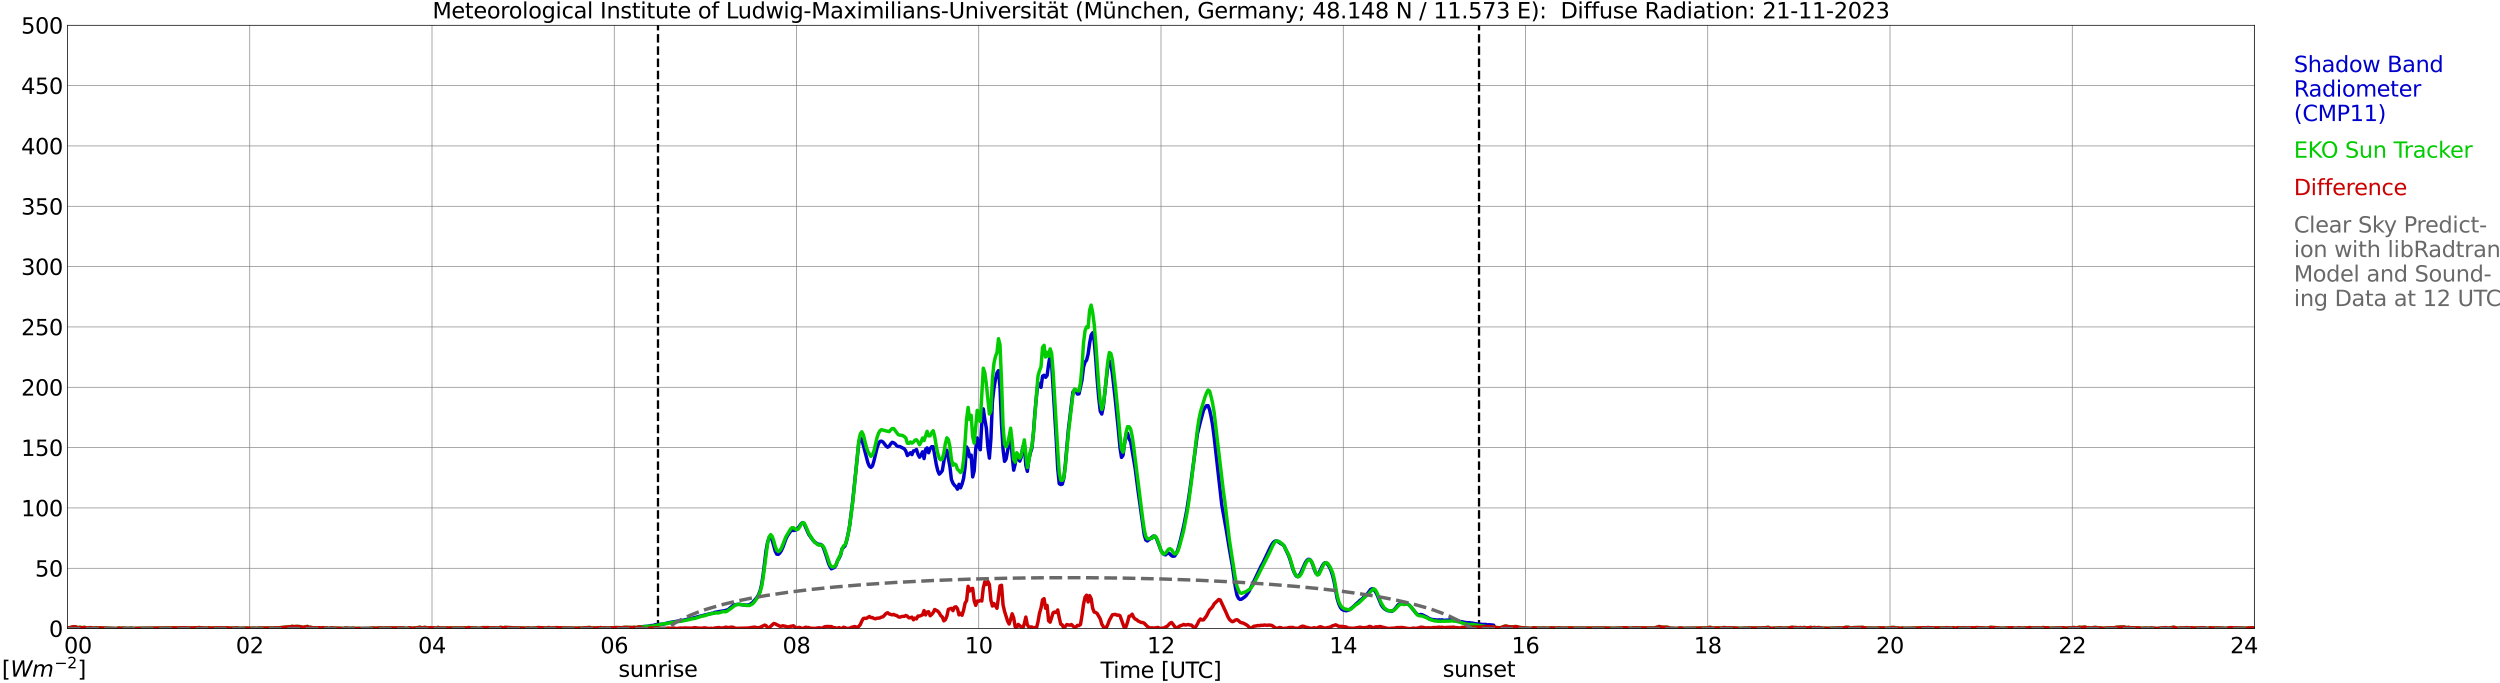 <?xml version="1.0" encoding="utf-8" standalone="no"?>
<!DOCTYPE svg PUBLIC "-//W3C//DTD SVG 1.1//EN"
  "http://www.w3.org/Graphics/SVG/1.1/DTD/svg11.dtd">
<svg xmlns:xlink="http://www.w3.org/1999/xlink" width="1085.4pt" height="296.64pt" viewBox="0 0 1085.4 296.64" xmlns="http://www.w3.org/2000/svg" version="1.1">
 <defs>
  <style type="text/css">*{stroke-linejoin: round; stroke-linecap: butt}</style>
 </defs>
 <g id="figure_1">
  <g id="patch_1">
   <path d="M 0 296.64 
L 1085.4 296.64 
L 1085.4 0 
L 0 0 
z
" style="fill: #ffffff"/>
  </g>
  <g id="axes_1">
   <g id="patch_2">
    <path d="M 29.306 272.909 
L 978.814 272.909 
L 978.814 10.976 
L 29.306 10.976 
z
" style="fill: #ffffff"/>
   </g>
   <g id="patch_3">
    <path d="M 978.814 272.909 
L 978.814 272.909 
L 978.814 10.976 
L 978.814 10.976 
z
" clip-path="url(#p0881d9d29d)" style="fill: #d3d3d3; opacity: 0.25; stroke: #d3d3d3; stroke-linejoin: miter"/>
   </g>
   <g id="matplotlib.axis_1">
    <g id="xtick_1">
     <g id="line2d_1">
      <path d="M 29.306 272.909 
L 29.306 10.976 
" clip-path="url(#p0881d9d29d)" style="fill: none; stroke: #808080; stroke-width: 0.3; stroke-linecap: square"/>
     </g>
     <g id="line2d_2"/>
     <g id="text_1">
      <!--    00 -->
      <g transform="translate(18.733 283.627) scale(0.095 -0.095)">
       <defs>
        <path id="DejaVuSans-20" transform="scale(0.016)"/>
        <path id="DejaVuSans-30" d="M 2034 4250 
Q 1547 4250 1301 3770 
Q 1056 3291 1056 2328 
Q 1056 1369 1301 889 
Q 1547 409 2034 409 
Q 2525 409 2770 889 
Q 3016 1369 3016 2328 
Q 3016 3291 2770 3770 
Q 2525 4250 2034 4250 
z
M 2034 4750 
Q 2819 4750 3233 4129 
Q 3647 3509 3647 2328 
Q 3647 1150 3233 529 
Q 2819 -91 2034 -91 
Q 1250 -91 836 529 
Q 422 1150 422 2328 
Q 422 3509 836 4129 
Q 1250 4750 2034 4750 
z
" transform="scale(0.016)"/>
       </defs>
       <use xlink:href="#DejaVuSans-20"/>
       <use xlink:href="#DejaVuSans-20" transform="translate(31.787 0)"/>
       <use xlink:href="#DejaVuSans-20" transform="translate(63.574 0)"/>
       <use xlink:href="#DejaVuSans-30" transform="translate(95.361 0)"/>
       <use xlink:href="#DejaVuSans-30" transform="translate(158.984 0)"/>
      </g>
     </g>
    </g>
    <g id="xtick_2">
     <g id="line2d_3">
      <path d="M 108.431 272.909 
L 108.431 10.976 
" clip-path="url(#p0881d9d29d)" style="fill: none; stroke: #808080; stroke-width: 0.3; stroke-linecap: square"/>
     </g>
     <g id="line2d_4"/>
     <g id="text_2">
      <!-- 02 -->
      <g transform="translate(102.387 283.627) scale(0.095 -0.095)">
       <defs>
        <path id="DejaVuSans-32" d="M 1228 531 
L 3431 531 
L 3431 0 
L 469 0 
L 469 531 
Q 828 903 1448 1529 
Q 2069 2156 2228 2338 
Q 2531 2678 2651 2914 
Q 2772 3150 2772 3378 
Q 2772 3750 2511 3984 
Q 2250 4219 1831 4219 
Q 1534 4219 1204 4116 
Q 875 4013 500 3803 
L 500 4441 
Q 881 4594 1212 4672 
Q 1544 4750 1819 4750 
Q 2544 4750 2975 4387 
Q 3406 4025 3406 3419 
Q 3406 3131 3298 2873 
Q 3191 2616 2906 2266 
Q 2828 2175 2409 1742 
Q 1991 1309 1228 531 
z
" transform="scale(0.016)"/>
       </defs>
       <use xlink:href="#DejaVuSans-30"/>
       <use xlink:href="#DejaVuSans-32" transform="translate(63.623 0)"/>
      </g>
     </g>
    </g>
    <g id="xtick_3">
     <g id="line2d_5">
      <path d="M 187.557 272.909 
L 187.557 10.976 
" clip-path="url(#p0881d9d29d)" style="fill: none; stroke: #808080; stroke-width: 0.3; stroke-linecap: square"/>
     </g>
     <g id="line2d_6"/>
     <g id="text_3">
      <!-- 04 -->
      <g transform="translate(181.513 283.627) scale(0.095 -0.095)">
       <defs>
        <path id="DejaVuSans-34" d="M 2419 4116 
L 825 1625 
L 2419 1625 
L 2419 4116 
z
M 2253 4666 
L 3047 4666 
L 3047 1625 
L 3713 1625 
L 3713 1100 
L 3047 1100 
L 3047 0 
L 2419 0 
L 2419 1100 
L 313 1100 
L 313 1709 
L 2253 4666 
z
" transform="scale(0.016)"/>
       </defs>
       <use xlink:href="#DejaVuSans-30"/>
       <use xlink:href="#DejaVuSans-34" transform="translate(63.623 0)"/>
      </g>
     </g>
    </g>
    <g id="xtick_4">
     <g id="line2d_7">
      <path d="M 266.683 272.909 
L 266.683 10.976 
" clip-path="url(#p0881d9d29d)" style="fill: none; stroke: #808080; stroke-width: 0.3; stroke-linecap: square"/>
     </g>
     <g id="line2d_8"/>
     <g id="text_4">
      <!-- 06 -->
      <g transform="translate(260.638 283.627) scale(0.095 -0.095)">
       <defs>
        <path id="DejaVuSans-36" d="M 2113 2584 
Q 1688 2584 1439 2293 
Q 1191 2003 1191 1497 
Q 1191 994 1439 701 
Q 1688 409 2113 409 
Q 2538 409 2786 701 
Q 3034 994 3034 1497 
Q 3034 2003 2786 2293 
Q 2538 2584 2113 2584 
z
M 3366 4563 
L 3366 3988 
Q 3128 4100 2886 4159 
Q 2644 4219 2406 4219 
Q 1781 4219 1451 3797 
Q 1122 3375 1075 2522 
Q 1259 2794 1537 2939 
Q 1816 3084 2150 3084 
Q 2853 3084 3261 2657 
Q 3669 2231 3669 1497 
Q 3669 778 3244 343 
Q 2819 -91 2113 -91 
Q 1303 -91 875 529 
Q 447 1150 447 2328 
Q 447 3434 972 4092 
Q 1497 4750 2381 4750 
Q 2619 4750 2861 4703 
Q 3103 4656 3366 4563 
z
" transform="scale(0.016)"/>
       </defs>
       <use xlink:href="#DejaVuSans-30"/>
       <use xlink:href="#DejaVuSans-36" transform="translate(63.623 0)"/>
      </g>
     </g>
    </g>
    <g id="xtick_5">
     <g id="line2d_9">
      <path d="M 345.808 272.909 
L 345.808 10.976 
" clip-path="url(#p0881d9d29d)" style="fill: none; stroke: #808080; stroke-width: 0.3; stroke-linecap: square"/>
     </g>
     <g id="line2d_10"/>
     <g id="text_5">
      <!-- 08 -->
      <g transform="translate(339.764 283.627) scale(0.095 -0.095)">
       <defs>
        <path id="DejaVuSans-38" d="M 2034 2216 
Q 1584 2216 1326 1975 
Q 1069 1734 1069 1313 
Q 1069 891 1326 650 
Q 1584 409 2034 409 
Q 2484 409 2743 651 
Q 3003 894 3003 1313 
Q 3003 1734 2745 1975 
Q 2488 2216 2034 2216 
z
M 1403 2484 
Q 997 2584 770 2862 
Q 544 3141 544 3541 
Q 544 4100 942 4425 
Q 1341 4750 2034 4750 
Q 2731 4750 3128 4425 
Q 3525 4100 3525 3541 
Q 3525 3141 3298 2862 
Q 3072 2584 2669 2484 
Q 3125 2378 3379 2068 
Q 3634 1759 3634 1313 
Q 3634 634 3220 271 
Q 2806 -91 2034 -91 
Q 1263 -91 848 271 
Q 434 634 434 1313 
Q 434 1759 690 2068 
Q 947 2378 1403 2484 
z
M 1172 3481 
Q 1172 3119 1398 2916 
Q 1625 2713 2034 2713 
Q 2441 2713 2670 2916 
Q 2900 3119 2900 3481 
Q 2900 3844 2670 4047 
Q 2441 4250 2034 4250 
Q 1625 4250 1398 4047 
Q 1172 3844 1172 3481 
z
" transform="scale(0.016)"/>
       </defs>
       <use xlink:href="#DejaVuSans-30"/>
       <use xlink:href="#DejaVuSans-38" transform="translate(63.623 0)"/>
      </g>
     </g>
    </g>
    <g id="xtick_6">
     <g id="line2d_11">
      <path d="M 424.934 272.909 
L 424.934 10.976 
" clip-path="url(#p0881d9d29d)" style="fill: none; stroke: #808080; stroke-width: 0.3; stroke-linecap: square"/>
     </g>
     <g id="line2d_12"/>
     <g id="text_6">
      <!-- 10 -->
      <g transform="translate(418.89 283.627) scale(0.095 -0.095)">
       <defs>
        <path id="DejaVuSans-31" d="M 794 531 
L 1825 531 
L 1825 4091 
L 703 3866 
L 703 4441 
L 1819 4666 
L 2450 4666 
L 2450 531 
L 3481 531 
L 3481 0 
L 794 0 
L 794 531 
z
" transform="scale(0.016)"/>
       </defs>
       <use xlink:href="#DejaVuSans-31"/>
       <use xlink:href="#DejaVuSans-30" transform="translate(63.623 0)"/>
      </g>
     </g>
    </g>
    <g id="xtick_7">
     <g id="line2d_13">
      <path d="M 504.06 272.909 
L 504.06 10.976 
" clip-path="url(#p0881d9d29d)" style="fill: none; stroke: #808080; stroke-width: 0.3; stroke-linecap: square"/>
     </g>
     <g id="line2d_14"/>
     <g id="text_7">
      <!-- 12 -->
      <g transform="translate(498.015 283.627) scale(0.095 -0.095)">
       <use xlink:href="#DejaVuSans-31"/>
       <use xlink:href="#DejaVuSans-32" transform="translate(63.623 0)"/>
      </g>
     </g>
    </g>
    <g id="xtick_8">
     <g id="line2d_15">
      <path d="M 583.185 272.909 
L 583.185 10.976 
" clip-path="url(#p0881d9d29d)" style="fill: none; stroke: #808080; stroke-width: 0.3; stroke-linecap: square"/>
     </g>
     <g id="line2d_16"/>
     <g id="text_8">
      <!-- 14 -->
      <g transform="translate(577.141 283.627) scale(0.095 -0.095)">
       <use xlink:href="#DejaVuSans-31"/>
       <use xlink:href="#DejaVuSans-34" transform="translate(63.623 0)"/>
      </g>
     </g>
    </g>
    <g id="xtick_9">
     <g id="line2d_17">
      <path d="M 662.311 272.909 
L 662.311 10.976 
" clip-path="url(#p0881d9d29d)" style="fill: none; stroke: #808080; stroke-width: 0.3; stroke-linecap: square"/>
     </g>
     <g id="line2d_18"/>
     <g id="text_9">
      <!-- 16 -->
      <g transform="translate(656.267 283.627) scale(0.095 -0.095)">
       <use xlink:href="#DejaVuSans-31"/>
       <use xlink:href="#DejaVuSans-36" transform="translate(63.623 0)"/>
      </g>
     </g>
    </g>
    <g id="xtick_10">
     <g id="line2d_19">
      <path d="M 741.437 272.909 
L 741.437 10.976 
" clip-path="url(#p0881d9d29d)" style="fill: none; stroke: #808080; stroke-width: 0.3; stroke-linecap: square"/>
     </g>
     <g id="line2d_20"/>
     <g id="text_10">
      <!-- 18 -->
      <g transform="translate(735.392 283.627) scale(0.095 -0.095)">
       <use xlink:href="#DejaVuSans-31"/>
       <use xlink:href="#DejaVuSans-38" transform="translate(63.623 0)"/>
      </g>
     </g>
    </g>
    <g id="xtick_11">
     <g id="line2d_21">
      <path d="M 820.562 272.909 
L 820.562 10.976 
" clip-path="url(#p0881d9d29d)" style="fill: none; stroke: #808080; stroke-width: 0.3; stroke-linecap: square"/>
     </g>
     <g id="line2d_22"/>
     <g id="text_11">
      <!-- 20 -->
      <g transform="translate(814.518 283.627) scale(0.095 -0.095)">
       <use xlink:href="#DejaVuSans-32"/>
       <use xlink:href="#DejaVuSans-30" transform="translate(63.623 0)"/>
      </g>
     </g>
    </g>
    <g id="xtick_12">
     <g id="line2d_23">
      <path d="M 899.688 272.909 
L 899.688 10.976 
" clip-path="url(#p0881d9d29d)" style="fill: none; stroke: #808080; stroke-width: 0.3; stroke-linecap: square"/>
     </g>
     <g id="line2d_24"/>
     <g id="text_12">
      <!-- 22 -->
      <g transform="translate(893.644 283.627) scale(0.095 -0.095)">
       <use xlink:href="#DejaVuSans-32"/>
       <use xlink:href="#DejaVuSans-32" transform="translate(63.623 0)"/>
      </g>
     </g>
    </g>
    <g id="xtick_13">
     <g id="line2d_25">
      <path d="M 978.814 272.909 
L 978.814 10.976 
" clip-path="url(#p0881d9d29d)" style="fill: none; stroke: #808080; stroke-width: 0.3; stroke-linecap: square"/>
     </g>
     <g id="line2d_26"/>
     <g id="text_13">
      <!-- 24    -->
      <g transform="translate(968.241 283.627) scale(0.095 -0.095)">
       <use xlink:href="#DejaVuSans-32"/>
       <use xlink:href="#DejaVuSans-34" transform="translate(63.623 0)"/>
       <use xlink:href="#DejaVuSans-20" transform="translate(127.246 0)"/>
       <use xlink:href="#DejaVuSans-20" transform="translate(159.033 0)"/>
       <use xlink:href="#DejaVuSans-20" transform="translate(190.82 0)"/>
      </g>
     </g>
    </g>
    <g id="text_14">
     <!-- Time [UTC] -->
     <g transform="translate(477.806 294.322) scale(0.095 -0.095)">
      <defs>
       <path id="DejaVuSans-54" d="M -19 4666 
L 3928 4666 
L 3928 4134 
L 2272 4134 
L 2272 0 
L 1638 0 
L 1638 4134 
L -19 4134 
L -19 4666 
z
" transform="scale(0.016)"/>
       <path id="DejaVuSans-69" d="M 603 3500 
L 1178 3500 
L 1178 0 
L 603 0 
L 603 3500 
z
M 603 4863 
L 1178 4863 
L 1178 4134 
L 603 4134 
L 603 4863 
z
" transform="scale(0.016)"/>
       <path id="DejaVuSans-6d" d="M 3328 2828 
Q 3544 3216 3844 3400 
Q 4144 3584 4550 3584 
Q 5097 3584 5394 3201 
Q 5691 2819 5691 2113 
L 5691 0 
L 5113 0 
L 5113 2094 
Q 5113 2597 4934 2840 
Q 4756 3084 4391 3084 
Q 3944 3084 3684 2787 
Q 3425 2491 3425 1978 
L 3425 0 
L 2847 0 
L 2847 2094 
Q 2847 2600 2669 2842 
Q 2491 3084 2119 3084 
Q 1678 3084 1418 2786 
Q 1159 2488 1159 1978 
L 1159 0 
L 581 0 
L 581 3500 
L 1159 3500 
L 1159 2956 
Q 1356 3278 1631 3431 
Q 1906 3584 2284 3584 
Q 2666 3584 2933 3390 
Q 3200 3197 3328 2828 
z
" transform="scale(0.016)"/>
       <path id="DejaVuSans-65" d="M 3597 1894 
L 3597 1613 
L 953 1613 
Q 991 1019 1311 708 
Q 1631 397 2203 397 
Q 2534 397 2845 478 
Q 3156 559 3463 722 
L 3463 178 
Q 3153 47 2828 -22 
Q 2503 -91 2169 -91 
Q 1331 -91 842 396 
Q 353 884 353 1716 
Q 353 2575 817 3079 
Q 1281 3584 2069 3584 
Q 2775 3584 3186 3129 
Q 3597 2675 3597 1894 
z
M 3022 2063 
Q 3016 2534 2758 2815 
Q 2500 3097 2075 3097 
Q 1594 3097 1305 2825 
Q 1016 2553 972 2059 
L 3022 2063 
z
" transform="scale(0.016)"/>
       <path id="DejaVuSans-5b" d="M 550 4863 
L 1875 4863 
L 1875 4416 
L 1125 4416 
L 1125 -397 
L 1875 -397 
L 1875 -844 
L 550 -844 
L 550 4863 
z
" transform="scale(0.016)"/>
       <path id="DejaVuSans-55" d="M 556 4666 
L 1191 4666 
L 1191 1831 
Q 1191 1081 1462 751 
Q 1734 422 2344 422 
Q 2950 422 3222 751 
Q 3494 1081 3494 1831 
L 3494 4666 
L 4128 4666 
L 4128 1753 
Q 4128 841 3676 375 
Q 3225 -91 2344 -91 
Q 1459 -91 1007 375 
Q 556 841 556 1753 
L 556 4666 
z
" transform="scale(0.016)"/>
       <path id="DejaVuSans-43" d="M 4122 4306 
L 4122 3641 
Q 3803 3938 3442 4084 
Q 3081 4231 2675 4231 
Q 1875 4231 1450 3742 
Q 1025 3253 1025 2328 
Q 1025 1406 1450 917 
Q 1875 428 2675 428 
Q 3081 428 3442 575 
Q 3803 722 4122 1019 
L 4122 359 
Q 3791 134 3420 21 
Q 3050 -91 2638 -91 
Q 1578 -91 968 557 
Q 359 1206 359 2328 
Q 359 3453 968 4101 
Q 1578 4750 2638 4750 
Q 3056 4750 3426 4639 
Q 3797 4528 4122 4306 
z
" transform="scale(0.016)"/>
       <path id="DejaVuSans-5d" d="M 1947 4863 
L 1947 -844 
L 622 -844 
L 622 -397 
L 1369 -397 
L 1369 4416 
L 622 4416 
L 622 4863 
L 1947 4863 
z
" transform="scale(0.016)"/>
      </defs>
      <use xlink:href="#DejaVuSans-54"/>
      <use xlink:href="#DejaVuSans-69" transform="translate(57.959 0)"/>
      <use xlink:href="#DejaVuSans-6d" transform="translate(85.742 0)"/>
      <use xlink:href="#DejaVuSans-65" transform="translate(183.154 0)"/>
      <use xlink:href="#DejaVuSans-20" transform="translate(244.678 0)"/>
      <use xlink:href="#DejaVuSans-5b" transform="translate(276.465 0)"/>
      <use xlink:href="#DejaVuSans-55" transform="translate(315.479 0)"/>
      <use xlink:href="#DejaVuSans-54" transform="translate(388.672 0)"/>
      <use xlink:href="#DejaVuSans-43" transform="translate(443.881 0)"/>
      <use xlink:href="#DejaVuSans-5d" transform="translate(513.705 0)"/>
     </g>
    </g>
   </g>
   <g id="matplotlib.axis_2">
    <g id="ytick_1">
     <g id="line2d_27">
      <path d="M 29.306 272.909 
L 978.814 272.909 
" clip-path="url(#p0881d9d29d)" style="fill: none; stroke: #808080; stroke-width: 0.3; stroke-linecap: square"/>
     </g>
     <g id="line2d_28"/>
     <g id="text_15">
      <!-- 0 -->
      <g transform="translate(21.261 276.518) scale(0.095 -0.095)">
       <use xlink:href="#DejaVuSans-30"/>
      </g>
     </g>
    </g>
    <g id="ytick_2">
     <g id="line2d_29">
      <path d="M 29.306 246.715 
L 978.814 246.715 
" clip-path="url(#p0881d9d29d)" style="fill: none; stroke: #808080; stroke-width: 0.3; stroke-linecap: square"/>
     </g>
     <g id="line2d_30"/>
     <g id="text_16">
      <!-- 50 -->
      <g transform="translate(15.217 250.325) scale(0.095 -0.095)">
       <defs>
        <path id="DejaVuSans-35" d="M 691 4666 
L 3169 4666 
L 3169 4134 
L 1269 4134 
L 1269 2991 
Q 1406 3038 1543 3061 
Q 1681 3084 1819 3084 
Q 2600 3084 3056 2656 
Q 3513 2228 3513 1497 
Q 3513 744 3044 326 
Q 2575 -91 1722 -91 
Q 1428 -91 1123 -41 
Q 819 9 494 109 
L 494 744 
Q 775 591 1075 516 
Q 1375 441 1709 441 
Q 2250 441 2565 725 
Q 2881 1009 2881 1497 
Q 2881 1984 2565 2268 
Q 2250 2553 1709 2553 
Q 1456 2553 1204 2497 
Q 953 2441 691 2322 
L 691 4666 
z
" transform="scale(0.016)"/>
       </defs>
       <use xlink:href="#DejaVuSans-35"/>
       <use xlink:href="#DejaVuSans-30" transform="translate(63.623 0)"/>
      </g>
     </g>
    </g>
    <g id="ytick_3">
     <g id="line2d_31">
      <path d="M 29.306 220.522 
L 978.814 220.522 
" clip-path="url(#p0881d9d29d)" style="fill: none; stroke: #808080; stroke-width: 0.3; stroke-linecap: square"/>
     </g>
     <g id="line2d_32"/>
     <g id="text_17">
      <!-- 100 -->
      <g transform="translate(9.173 224.131) scale(0.095 -0.095)">
       <use xlink:href="#DejaVuSans-31"/>
       <use xlink:href="#DejaVuSans-30" transform="translate(63.623 0)"/>
       <use xlink:href="#DejaVuSans-30" transform="translate(127.246 0)"/>
      </g>
     </g>
    </g>
    <g id="ytick_4">
     <g id="line2d_33">
      <path d="M 29.306 194.329 
L 978.814 194.329 
" clip-path="url(#p0881d9d29d)" style="fill: none; stroke: #808080; stroke-width: 0.3; stroke-linecap: square"/>
     </g>
     <g id="line2d_34"/>
     <g id="text_18">
      <!-- 150 -->
      <g transform="translate(9.173 197.938) scale(0.095 -0.095)">
       <use xlink:href="#DejaVuSans-31"/>
       <use xlink:href="#DejaVuSans-35" transform="translate(63.623 0)"/>
       <use xlink:href="#DejaVuSans-30" transform="translate(127.246 0)"/>
      </g>
     </g>
    </g>
    <g id="ytick_5">
     <g id="line2d_35">
      <path d="M 29.306 168.136 
L 978.814 168.136 
" clip-path="url(#p0881d9d29d)" style="fill: none; stroke: #808080; stroke-width: 0.3; stroke-linecap: square"/>
     </g>
     <g id="line2d_36"/>
     <g id="text_19">
      <!-- 200 -->
      <g transform="translate(9.173 171.745) scale(0.095 -0.095)">
       <use xlink:href="#DejaVuSans-32"/>
       <use xlink:href="#DejaVuSans-30" transform="translate(63.623 0)"/>
       <use xlink:href="#DejaVuSans-30" transform="translate(127.246 0)"/>
      </g>
     </g>
    </g>
    <g id="ytick_6">
     <g id="line2d_37">
      <path d="M 29.306 141.942 
L 978.814 141.942 
" clip-path="url(#p0881d9d29d)" style="fill: none; stroke: #808080; stroke-width: 0.3; stroke-linecap: square"/>
     </g>
     <g id="line2d_38"/>
     <g id="text_20">
      <!-- 250 -->
      <g transform="translate(9.173 145.551) scale(0.095 -0.095)">
       <use xlink:href="#DejaVuSans-32"/>
       <use xlink:href="#DejaVuSans-35" transform="translate(63.623 0)"/>
       <use xlink:href="#DejaVuSans-30" transform="translate(127.246 0)"/>
      </g>
     </g>
    </g>
    <g id="ytick_7">
     <g id="line2d_39">
      <path d="M 29.306 115.749 
L 978.814 115.749 
" clip-path="url(#p0881d9d29d)" style="fill: none; stroke: #808080; stroke-width: 0.3; stroke-linecap: square"/>
     </g>
     <g id="line2d_40"/>
     <g id="text_21">
      <!-- 300 -->
      <g transform="translate(9.173 119.358) scale(0.095 -0.095)">
       <defs>
        <path id="DejaVuSans-33" d="M 2597 2516 
Q 3050 2419 3304 2112 
Q 3559 1806 3559 1356 
Q 3559 666 3084 287 
Q 2609 -91 1734 -91 
Q 1441 -91 1130 -33 
Q 819 25 488 141 
L 488 750 
Q 750 597 1062 519 
Q 1375 441 1716 441 
Q 2309 441 2620 675 
Q 2931 909 2931 1356 
Q 2931 1769 2642 2001 
Q 2353 2234 1838 2234 
L 1294 2234 
L 1294 2753 
L 1863 2753 
Q 2328 2753 2575 2939 
Q 2822 3125 2822 3475 
Q 2822 3834 2567 4026 
Q 2313 4219 1838 4219 
Q 1578 4219 1281 4162 
Q 984 4106 628 3988 
L 628 4550 
Q 988 4650 1302 4700 
Q 1616 4750 1894 4750 
Q 2613 4750 3031 4423 
Q 3450 4097 3450 3541 
Q 3450 3153 3228 2886 
Q 3006 2619 2597 2516 
z
" transform="scale(0.016)"/>
       </defs>
       <use xlink:href="#DejaVuSans-33"/>
       <use xlink:href="#DejaVuSans-30" transform="translate(63.623 0)"/>
       <use xlink:href="#DejaVuSans-30" transform="translate(127.246 0)"/>
      </g>
     </g>
    </g>
    <g id="ytick_8">
     <g id="line2d_41">
      <path d="M 29.306 89.556 
L 978.814 89.556 
" clip-path="url(#p0881d9d29d)" style="fill: none; stroke: #808080; stroke-width: 0.3; stroke-linecap: square"/>
     </g>
     <g id="line2d_42"/>
     <g id="text_22">
      <!-- 350 -->
      <g transform="translate(9.173 93.165) scale(0.095 -0.095)">
       <use xlink:href="#DejaVuSans-33"/>
       <use xlink:href="#DejaVuSans-35" transform="translate(63.623 0)"/>
       <use xlink:href="#DejaVuSans-30" transform="translate(127.246 0)"/>
      </g>
     </g>
    </g>
    <g id="ytick_9">
     <g id="line2d_43">
      <path d="M 29.306 63.362 
L 978.814 63.362 
" clip-path="url(#p0881d9d29d)" style="fill: none; stroke: #808080; stroke-width: 0.3; stroke-linecap: square"/>
     </g>
     <g id="line2d_44"/>
     <g id="text_23">
      <!-- 400 -->
      <g transform="translate(9.173 66.972) scale(0.095 -0.095)">
       <use xlink:href="#DejaVuSans-34"/>
       <use xlink:href="#DejaVuSans-30" transform="translate(63.623 0)"/>
       <use xlink:href="#DejaVuSans-30" transform="translate(127.246 0)"/>
      </g>
     </g>
    </g>
    <g id="ytick_10">
     <g id="line2d_45">
      <path d="M 29.306 37.169 
L 978.814 37.169 
" clip-path="url(#p0881d9d29d)" style="fill: none; stroke: #808080; stroke-width: 0.3; stroke-linecap: square"/>
     </g>
     <g id="line2d_46"/>
     <g id="text_24">
      <!-- 450 -->
      <g transform="translate(9.173 40.778) scale(0.095 -0.095)">
       <use xlink:href="#DejaVuSans-34"/>
       <use xlink:href="#DejaVuSans-35" transform="translate(63.623 0)"/>
       <use xlink:href="#DejaVuSans-30" transform="translate(127.246 0)"/>
      </g>
     </g>
    </g>
    <g id="ytick_11">
     <g id="line2d_47">
      <path d="M 29.306 10.976 
L 978.814 10.976 
" clip-path="url(#p0881d9d29d)" style="fill: none; stroke: #808080; stroke-width: 0.3; stroke-linecap: square"/>
     </g>
     <g id="line2d_48"/>
     <g id="text_25">
      <!-- 500 -->
      <g transform="translate(9.173 14.585) scale(0.095 -0.095)">
       <use xlink:href="#DejaVuSans-35"/>
       <use xlink:href="#DejaVuSans-30" transform="translate(63.623 0)"/>
       <use xlink:href="#DejaVuSans-30" transform="translate(127.246 0)"/>
      </g>
     </g>
    </g>
   </g>
   <g id="line2d_49">
    <path d="M 285.673 272.909 
L 285.673 10.976 
" clip-path="url(#p0881d9d29d)" style="fill: none; stroke-dasharray: 3.7,1.6; stroke-dashoffset: 0; stroke: #000000"/>
   </g>
   <g id="line2d_50">
    <path d="M 642.134 272.909 
L 642.134 10.976 
" clip-path="url(#p0881d9d29d)" style="fill: none; stroke-dasharray: 3.7,1.6; stroke-dashoffset: 0; stroke: #000000"/>
   </g>
   <g id="line2d_51">
    <path d="M 29.306 272.909 
L 277.892 272.909 
L 278.552 272.233 
L 279.211 272.029 
L 281.189 271.929 
L 282.508 271.625 
L 283.827 271.526 
L 284.486 271.222 
L 285.805 271.122 
L 287.124 271.023 
L 287.783 271.023 
L 290.42 270.316 
L 297.014 269.21 
L 298.992 268.707 
L 300.971 268.304 
L 303.608 267.597 
L 304.927 267.293 
L 306.905 266.79 
L 308.224 266.486 
L 308.883 266.287 
L 309.543 266.287 
L 310.202 265.884 
L 314.818 265.077 
L 316.136 264.674 
L 318.114 262.961 
L 318.774 262.557 
L 320.752 262.358 
L 324.049 262.762 
L 325.368 262.557 
L 326.686 261.651 
L 328.005 260.142 
L 328.665 259.335 
L 329.324 258.23 
L 329.983 256.617 
L 330.643 253.898 
L 331.302 249.665 
L 332.621 238.884 
L 333.28 235.358 
L 333.94 233.446 
L 334.599 233.142 
L 335.258 234.551 
L 336.577 239.287 
L 337.236 240.597 
L 337.896 240.696 
L 338.555 240.094 
L 339.215 239.088 
L 339.874 237.674 
L 341.193 234.048 
L 341.852 232.639 
L 343.171 230.727 
L 343.83 230.119 
L 344.49 230.324 
L 345.149 230.219 
L 345.808 229.92 
L 346.468 229.313 
L 347.787 227.401 
L 348.446 226.898 
L 349.105 227.401 
L 351.083 231.932 
L 353.062 234.656 
L 353.721 235.358 
L 355.04 236.165 
L 355.699 236.364 
L 356.359 236.364 
L 357.018 236.972 
L 357.677 238.281 
L 358.996 242.21 
L 359.655 244.426 
L 360.315 245.935 
L 360.974 246.946 
L 362.293 246.338 
L 362.952 245.432 
L 363.612 243.42 
L 364.271 242.409 
L 364.93 241 
L 365.59 238.281 
L 366.909 236.972 
L 367.568 234.756 
L 368.227 231.832 
L 368.887 228.108 
L 370.206 217.526 
L 372.843 192.343 
L 373.502 190.127 
L 374.162 190.73 
L 375.481 195.869 
L 376.799 200.903 
L 377.459 202.417 
L 378.118 202.92 
L 378.777 202.313 
L 379.437 200.097 
L 380.756 194.559 
L 381.415 192.642 
L 382.074 191.636 
L 382.734 191.537 
L 383.393 191.94 
L 384.712 193.653 
L 385.371 194.156 
L 386.031 193.753 
L 386.69 192.747 
L 387.349 192.04 
L 388.009 192.239 
L 388.668 192.747 
L 389.328 193.548 
L 389.987 193.852 
L 390.646 193.852 
L 392.624 194.858 
L 393.284 195.869 
L 393.943 197.781 
L 395.262 196.571 
L 395.921 197.378 
L 396.581 195.764 
L 397.24 195.665 
L 397.899 195.162 
L 398.559 197.278 
L 399.218 198.488 
L 399.878 197.582 
L 400.537 196.168 
L 401.196 199.091 
L 401.856 195.062 
L 402.515 194.455 
L 403.175 196.571 
L 403.834 194.758 
L 404.493 193.952 
L 405.153 193.952 
L 406.471 201.511 
L 407.131 204.329 
L 407.79 205.843 
L 408.45 205.236 
L 409.109 204.329 
L 410.428 196.471 
L 411.087 195.466 
L 412.406 202.517 
L 413.065 208.159 
L 413.725 209.772 
L 414.384 210.679 
L 415.043 211.281 
L 415.703 212.392 
L 416.362 210.275 
L 417.022 211.784 
L 417.681 210.171 
L 418.34 207.756 
L 419 202.821 
L 419.659 194.056 
L 420.318 195.261 
L 420.978 198.384 
L 421.637 197.582 
L 422.297 207.048 
L 422.956 204.429 
L 423.615 194.963 
L 424.275 190.127 
L 424.934 193.852 
L 425.593 195.261 
L 426.253 183.878 
L 426.912 177.534 
L 427.572 182.165 
L 428.231 185.895 
L 428.89 194.256 
L 429.55 198.892 
L 430.209 190.63 
L 430.869 174.307 
L 431.528 168.665 
L 432.187 164.636 
L 432.847 161.917 
L 433.506 160.911 
L 434.165 168.261 
L 434.825 184.381 
L 435.484 195.062 
L 436.144 200.301 
L 436.803 199.295 
L 437.462 195.764 
L 438.122 191.537 
L 438.781 189.923 
L 439.44 197.985 
L 440.1 204.13 
L 440.759 201.406 
L 441.419 197.074 
L 442.078 199.19 
L 442.737 200.201 
L 443.397 198.384 
L 444.056 194.156 
L 444.716 193.145 
L 445.375 202.014 
L 446.034 204.633 
L 446.694 199.395 
L 447.353 196.571 
L 448.012 194.559 
L 448.672 187.906 
L 449.331 179.042 
L 449.991 171.991 
L 450.65 166.15 
L 451.309 167.559 
L 451.969 168.162 
L 452.628 163.326 
L 453.287 162.923 
L 453.947 163.829 
L 454.606 163.023 
L 455.266 158.088 
L 455.925 154.258 
L 456.584 158.088 
L 458.563 190.63 
L 459.222 203.523 
L 459.881 209.972 
L 460.541 210.375 
L 461.2 210.171 
L 461.859 207.656 
L 462.519 201.71 
L 463.838 186.597 
L 465.816 170.179 
L 466.475 169.471 
L 467.134 169.875 
L 467.794 171.085 
L 468.453 170.985 
L 469.772 164.94 
L 470.431 159.397 
L 471.091 157.182 
L 471.75 156.375 
L 472.409 153.755 
L 473.069 149.02 
L 473.728 145.494 
L 474.388 144.488 
L 475.047 147.914 
L 475.706 155.673 
L 476.366 165.04 
L 477.025 172.698 
L 477.685 178.54 
L 478.344 179.75 
L 479.003 176.627 
L 480.981 158.695 
L 481.641 156.679 
L 482.3 158.292 
L 482.96 162.321 
L 484.278 174.108 
L 485.597 187.204 
L 486.256 194.455 
L 486.916 198.588 
L 487.575 197.682 
L 488.235 192.542 
L 488.894 188.613 
L 489.553 188.111 
L 490.213 190.63 
L 490.872 191.736 
L 492.85 203.423 
L 494.169 213.597 
L 496.807 232.335 
L 497.466 234.452 
L 498.125 234.855 
L 500.763 232.739 
L 501.422 232.943 
L 502.082 233.745 
L 504.06 238.983 
L 504.719 239.994 
L 505.379 240.696 
L 506.038 240.901 
L 506.697 240.293 
L 507.357 240.094 
L 508.016 240.597 
L 508.675 241.304 
L 509.335 241.503 
L 509.994 241.403 
L 510.654 240.398 
L 511.313 238.884 
L 512.632 233.949 
L 513.95 228.207 
L 515.269 221.455 
L 516.588 212.79 
L 519.885 188.31 
L 521.204 182.971 
L 522.522 178.136 
L 523.182 176.926 
L 523.841 176.119 
L 524.501 176.119 
L 525.16 177.937 
L 525.819 180.96 
L 526.479 184.684 
L 527.138 189.824 
L 530.435 219.139 
L 532.413 230.219 
L 533.732 238.281 
L 535.051 245.736 
L 536.369 255.103 
L 537.029 258.33 
L 537.688 259.739 
L 538.348 260.242 
L 539.007 260.142 
L 540.326 259.236 
L 540.985 258.628 
L 542.304 256.716 
L 544.282 252.588 
L 547.579 245.636 
L 548.238 244.526 
L 551.535 237.574 
L 552.195 236.364 
L 552.854 235.458 
L 553.513 234.955 
L 554.173 234.855 
L 554.832 235.159 
L 556.151 236.065 
L 556.81 236.364 
L 557.47 236.972 
L 559.448 241.204 
L 560.107 243.017 
L 561.426 247.449 
L 562.085 248.958 
L 562.745 250.068 
L 563.404 250.372 
L 564.063 249.864 
L 564.723 248.759 
L 566.701 244.327 
L 567.36 243.316 
L 568.02 242.813 
L 568.679 242.912 
L 569.338 243.719 
L 569.998 245.332 
L 570.657 247.349 
L 571.317 248.858 
L 571.976 249.361 
L 572.635 248.759 
L 573.954 245.935 
L 574.613 244.83 
L 575.273 244.327 
L 575.932 244.625 
L 576.592 245.233 
L 577.251 246.338 
L 577.91 247.852 
L 578.57 249.864 
L 579.229 252.588 
L 580.548 259.838 
L 581.207 262.054 
L 581.867 263.568 
L 582.526 264.475 
L 583.185 264.878 
L 584.504 265.177 
L 585.823 264.778 
L 587.801 263.165 
L 588.46 262.458 
L 589.779 261.352 
L 590.439 260.645 
L 591.098 260.242 
L 591.757 259.639 
L 592.417 258.833 
L 593.736 257.722 
L 595.054 255.909 
L 595.714 255.611 
L 596.373 255.81 
L 597.032 256.716 
L 597.692 257.827 
L 599.67 262.557 
L 600.329 263.568 
L 600.989 264.27 
L 602.307 265.077 
L 604.286 265.381 
L 604.945 264.977 
L 605.604 264.375 
L 606.923 262.662 
L 607.582 262.159 
L 608.901 261.855 
L 609.561 262.159 
L 610.879 262.159 
L 611.539 262.458 
L 612.198 263.065 
L 614.836 266.287 
L 615.495 266.79 
L 616.154 266.994 
L 616.814 266.79 
L 617.473 266.89 
L 619.451 267.901 
L 620.77 268.707 
L 622.089 269.006 
L 624.067 269.21 
L 624.726 269.106 
L 625.386 269.21 
L 626.045 269.106 
L 626.705 269.31 
L 628.683 269.21 
L 630.001 269.006 
L 633.298 269.614 
L 633.958 269.912 
L 634.617 269.912 
L 635.936 270.216 
L 637.255 270.415 
L 637.914 270.316 
L 638.573 270.52 
L 639.233 270.52 
L 640.552 270.819 
L 641.87 270.923 
L 643.848 271.122 
L 645.167 271.122 
L 645.827 271.327 
L 646.486 271.222 
L 648.464 271.426 
L 649.123 272.909 
L 978.154 272.909 
L 978.154 272.909 
" clip-path="url(#p0881d9d29d)" style="fill: none; stroke: #0000cc; stroke-width: 1.5; stroke-linecap: square"/>
   </g>
   <g id="line2d_52">
    <path d="M 28.646 272.617 
L 29.965 272.576 
L 31.943 272.101 
L 32.603 272.119 
L 33.921 272.534 
L 34.581 272.376 
L 35.9 272.527 
L 36.559 272.379 
L 37.878 272.662 
L 39.197 272.477 
L 41.175 272.761 
L 41.834 272.525 
L 42.493 272.743 
L 43.153 272.577 
L 50.406 272.932 
L 51.725 272.679 
L 52.384 272.809 
L 53.043 272.697 
L 55.681 272.833 
L 57 272.703 
L 57.659 272.862 
L 58.978 272.823 
L 62.275 272.764 
L 76.122 272.616 
L 76.781 272.651 
L 78.1 272.545 
L 83.375 272.642 
L 86.672 272.47 
L 87.331 272.589 
L 88.65 272.658 
L 89.969 272.715 
L 90.628 272.572 
L 91.288 272.73 
L 91.947 272.642 
L 92.606 272.688 
L 93.266 272.593 
L 93.925 272.633 
L 94.584 272.558 
L 97.222 272.641 
L 98.541 272.532 
L 99.86 272.742 
L 103.156 272.6 
L 103.816 272.814 
L 107.113 272.688 
L 109.091 272.782 
L 109.75 272.726 
L 111.069 272.78 
L 111.728 272.789 
L 112.388 272.674 
L 118.982 272.686 
L 119.641 272.55 
L 120.3 272.628 
L 124.257 272.28 
L 125.575 272.151 
L 126.235 272.119 
L 126.894 271.926 
L 127.553 272.074 
L 128.872 271.97 
L 130.191 272.051 
L 131.51 272.393 
L 133.488 271.986 
L 134.147 272.393 
L 134.807 272.361 
L 135.466 272.464 
L 136.125 272.76 
L 136.785 272.502 
L 137.444 272.657 
L 138.104 272.529 
L 138.763 272.52 
L 139.422 272.67 
L 140.082 272.509 
L 142.06 272.664 
L 142.719 272.855 
L 144.038 272.549 
L 144.697 272.722 
L 145.357 272.672 
L 146.016 272.747 
L 147.335 272.779 
L 149.313 272.873 
L 149.972 272.643 
L 151.291 272.787 
L 151.951 272.838 
L 153.269 272.735 
L 154.588 272.872 
L 155.907 272.791 
L 156.566 272.963 
L 161.182 272.765 
L 161.841 272.66 
L 163.16 272.767 
L 165.138 272.597 
L 165.798 272.687 
L 169.094 272.622 
L 173.051 272.654 
L 173.71 272.562 
L 174.37 272.682 
L 175.029 272.551 
L 175.688 272.814 
L 177.007 272.789 
L 177.666 272.511 
L 178.985 272.818 
L 182.282 272.363 
L 183.601 272.612 
L 184.26 272.39 
L 186.238 272.657 
L 186.898 272.482 
L 187.557 272.641 
L 188.216 272.577 
L 189.535 272.733 
L 190.195 272.401 
L 190.854 272.638 
L 202.723 272.654 
L 203.382 272.468 
L 206.02 272.705 
L 206.679 272.643 
L 207.339 272.789 
L 208.657 272.766 
L 209.317 272.489 
L 212.614 272.522 
L 213.932 272.642 
L 214.592 272.522 
L 215.91 272.686 
L 216.57 272.663 
L 217.229 272.377 
L 218.548 272.579 
L 219.207 272.407 
L 222.504 272.525 
L 223.823 272.601 
L 228.439 272.736 
L 229.098 272.603 
L 230.417 272.731 
L 231.076 272.79 
L 231.736 272.652 
L 232.395 272.71 
L 233.054 272.517 
L 233.714 272.463 
L 237.011 272.661 
L 238.329 272.446 
L 238.989 272.708 
L 241.626 272.49 
L 243.604 272.587 
L 250.858 272.763 
L 251.517 272.681 
L 252.176 272.767 
L 253.495 272.582 
L 256.133 272.434 
L 256.792 272.684 
L 258.111 272.669 
L 258.77 272.692 
L 260.748 272.467 
L 261.408 272.607 
L 262.726 272.598 
L 264.045 272.683 
L 265.364 272.553 
L 266.023 272.585 
L 267.342 272.464 
L 269.98 272.526 
L 271.298 272.373 
L 274.595 272.447 
L 275.255 272.365 
L 276.573 272.457 
L 277.233 272.175 
L 279.211 272.221 
L 280.53 271.952 
L 283.167 271.841 
L 288.442 270.775 
L 289.761 270.727 
L 290.42 270.491 
L 292.399 270.163 
L 293.058 270.08 
L 293.717 269.858 
L 295.696 269.76 
L 296.355 269.553 
L 297.014 269.498 
L 297.674 269.272 
L 298.333 269.217 
L 300.311 268.685 
L 301.63 268.524 
L 304.927 267.444 
L 305.586 267.412 
L 307.564 266.73 
L 308.883 266.425 
L 310.861 266.082 
L 311.521 266.135 
L 312.18 266.057 
L 314.158 265.481 
L 314.818 265.64 
L 315.477 265.461 
L 317.455 264.088 
L 319.433 262.574 
L 320.752 262.377 
L 322.071 262.555 
L 323.39 262.745 
L 324.049 262.887 
L 325.368 262.883 
L 326.686 262.197 
L 327.346 261.57 
L 328.665 259.692 
L 329.324 258.596 
L 329.983 257.137 
L 330.643 254.771 
L 331.302 250.899 
L 333.28 235.686 
L 333.94 233.051 
L 334.599 232.107 
L 335.258 232.85 
L 335.918 234.772 
L 336.577 237.224 
L 337.236 238.923 
L 337.896 239.441 
L 338.555 239.075 
L 339.215 238.065 
L 341.193 233.09 
L 343.171 229.776 
L 343.83 229.11 
L 344.49 229.102 
L 345.149 229.633 
L 345.808 229.974 
L 346.468 229.742 
L 347.127 228.92 
L 347.787 227.661 
L 348.446 226.913 
L 349.105 227.054 
L 349.765 228.318 
L 351.083 231.465 
L 352.402 233.663 
L 353.721 235.416 
L 355.04 236.46 
L 355.699 236.732 
L 356.359 236.564 
L 357.018 236.755 
L 357.677 237.655 
L 358.337 239.236 
L 360.315 245.1 
L 360.974 246.054 
L 361.634 246.169 
L 362.293 245.933 
L 362.952 245.215 
L 364.271 241.974 
L 364.93 240.882 
L 365.59 238.354 
L 366.249 236.984 
L 366.909 236.572 
L 367.568 234.676 
L 368.227 231.943 
L 368.887 228.239 
L 370.206 218.168 
L 371.524 205.233 
L 372.843 191.41 
L 373.502 188.399 
L 374.162 187.473 
L 374.821 188.777 
L 376.14 194.071 
L 376.799 196.008 
L 378.118 198.133 
L 378.777 197.545 
L 379.437 195.701 
L 380.756 190.045 
L 381.415 188.117 
L 382.074 186.971 
L 382.734 186.538 
L 384.053 186.929 
L 386.031 187.407 
L 386.69 186.634 
L 387.349 186.071 
L 388.009 186.089 
L 389.987 188.722 
L 390.646 188.911 
L 391.306 188.959 
L 391.965 189.125 
L 392.624 189.561 
L 393.284 190.163 
L 393.943 192.418 
L 394.603 192.518 
L 395.262 191.869 
L 395.921 192.409 
L 396.581 191.938 
L 397.24 191.104 
L 397.899 190.926 
L 398.559 191.82 
L 399.218 193.074 
L 399.878 191.932 
L 400.537 190.174 
L 401.196 191.268 
L 402.515 187.261 
L 403.175 189.252 
L 403.834 189.186 
L 404.493 187.808 
L 405.153 187.006 
L 405.812 189.495 
L 406.471 193.574 
L 407.131 196.765 
L 407.79 199.036 
L 408.45 199.615 
L 409.109 199.275 
L 409.768 196.724 
L 410.428 192.618 
L 411.087 190.08 
L 411.746 190.852 
L 412.406 193.98 
L 413.065 199.362 
L 413.725 201.987 
L 414.384 201.411 
L 415.043 201.809 
L 415.703 203.775 
L 416.362 204.32 
L 417.022 205.154 
L 417.681 204.385 
L 418.34 199.838 
L 419 191.781 
L 419.659 181.927 
L 420.318 176.888 
L 420.978 182.104 
L 421.637 180.302 
L 422.297 189.6 
L 422.956 192.392 
L 424.275 178.163 
L 424.934 181.989 
L 425.593 183.058 
L 426.912 159.867 
L 427.572 161.821 
L 428.231 166.753 
L 429.55 179.742 
L 430.209 178.375 
L 430.869 164.513 
L 431.528 157.774 
L 432.187 154.792 
L 432.847 153.099 
L 433.506 147.055 
L 434.165 149.719 
L 434.825 165.56 
L 435.484 184.754 
L 436.144 192.853 
L 436.803 193.959 
L 437.462 192.509 
L 438.122 189.546 
L 438.781 185.906 
L 439.44 191.561 
L 440.1 199.481 
L 440.759 200.639 
L 441.419 196.561 
L 442.078 197.37 
L 442.737 198.936 
L 443.397 197.749 
L 444.716 190.978 
L 446.034 202.983 
L 446.694 200.073 
L 447.353 195.842 
L 448.012 193.849 
L 448.672 188.15 
L 450.65 163.27 
L 451.309 160.89 
L 451.969 159.251 
L 452.628 150.836 
L 453.287 149.919 
L 453.947 155.011 
L 454.606 152.971 
L 455.266 154.679 
L 455.925 151.466 
L 456.584 153.411 
L 457.244 161.673 
L 459.222 195.433 
L 459.881 205.26 
L 460.541 208.445 
L 461.2 208.56 
L 461.859 207.559 
L 462.519 202.711 
L 463.838 188.205 
L 465.816 171.293 
L 466.475 168.934 
L 467.134 169.195 
L 467.794 169.672 
L 468.453 169.667 
L 469.113 166.152 
L 469.772 159.153 
L 470.431 148.795 
L 471.091 143.524 
L 471.75 141.88 
L 472.409 142.197 
L 473.069 134.704 
L 473.728 132.464 
L 474.388 135.622 
L 475.047 140.737 
L 475.706 148.664 
L 477.025 167.355 
L 477.685 174.338 
L 478.344 177.776 
L 479.003 175.779 
L 479.663 170.504 
L 480.981 156.89 
L 481.641 153.055 
L 482.3 153.486 
L 482.96 156.325 
L 484.278 167.927 
L 485.597 181.321 
L 486.256 188.865 
L 486.916 194.952 
L 487.575 196.304 
L 488.235 192.593 
L 488.894 187.737 
L 489.553 185.239 
L 490.213 185.266 
L 490.872 186.241 
L 491.532 189.311 
L 492.191 193.905 
L 496.147 225.486 
L 496.807 230.019 
L 497.466 232.896 
L 498.125 233.954 
L 499.444 233.765 
L 500.103 233.811 
L 500.763 232.93 
L 501.422 232.68 
L 502.082 233.45 
L 502.741 235.062 
L 504.06 239.006 
L 504.719 240.286 
L 505.379 240.571 
L 506.038 240.16 
L 507.357 238.408 
L 508.016 238.245 
L 508.675 238.659 
L 509.335 239.778 
L 509.994 240.496 
L 510.654 240.364 
L 511.313 239.451 
L 511.972 237.555 
L 513.291 232.712 
L 513.95 230.016 
L 515.269 223.129 
L 515.929 219.097 
L 517.247 209.286 
L 519.885 186.296 
L 520.544 182.008 
L 521.204 178.799 
L 523.182 172.282 
L 523.841 170.595 
L 524.501 169.333 
L 525.16 169.79 
L 525.819 172.253 
L 526.479 175.18 
L 527.138 179.095 
L 528.457 190.424 
L 531.094 212.814 
L 531.754 217.589 
L 533.732 234.246 
L 536.369 251.367 
L 537.029 254.458 
L 537.688 256.257 
L 538.348 257.415 
L 539.007 257.61 
L 540.326 257.087 
L 540.985 256.866 
L 542.963 255.526 
L 544.282 253.567 
L 550.876 240.536 
L 552.195 237.733 
L 552.854 236.373 
L 553.513 235.41 
L 554.173 234.862 
L 554.832 234.913 
L 555.491 235.202 
L 556.81 236.252 
L 557.47 236.977 
L 558.788 239.543 
L 559.448 240.778 
L 560.107 242.51 
L 561.426 246.949 
L 562.085 248.839 
L 562.745 249.838 
L 563.404 250.393 
L 564.063 250.284 
L 564.723 249.516 
L 565.382 248.278 
L 566.701 245.001 
L 567.36 243.827 
L 568.02 243.104 
L 568.679 243.047 
L 569.338 243.636 
L 569.998 245.096 
L 571.317 248.735 
L 571.976 249.681 
L 572.635 249.395 
L 574.613 245.229 
L 575.273 244.464 
L 575.932 244.268 
L 576.592 244.786 
L 577.251 245.751 
L 577.91 247.036 
L 578.57 248.62 
L 579.229 251.211 
L 580.548 258.535 
L 581.207 261.067 
L 581.867 262.593 
L 582.526 263.533 
L 583.845 264.44 
L 584.504 264.477 
L 585.164 264.711 
L 586.482 264.499 
L 588.46 262.73 
L 589.779 261.9 
L 593.076 258.772 
L 594.395 257.651 
L 595.054 256.786 
L 596.373 255.61 
L 597.032 256.026 
L 597.692 257.059 
L 599.67 261.808 
L 600.989 263.956 
L 602.307 264.878 
L 602.967 265.136 
L 604.286 265.204 
L 604.945 265.136 
L 605.604 264.595 
L 607.582 262.544 
L 608.242 262.31 
L 608.901 262.32 
L 609.561 262.485 
L 610.879 262.201 
L 611.539 262.448 
L 612.858 263.818 
L 613.517 264.557 
L 614.836 266.363 
L 615.495 267.05 
L 616.154 267.322 
L 617.473 267.451 
L 619.451 268.253 
L 620.77 268.965 
L 622.748 269.54 
L 624.726 269.748 
L 626.045 269.714 
L 629.342 269.652 
L 630.661 269.539 
L 631.32 269.709 
L 631.98 269.684 
L 633.958 270.14 
L 635.276 270.652 
L 637.255 271.08 
L 637.914 271.158 
L 639.233 271.107 
L 644.508 271.912 
L 645.167 271.967 
L 645.827 272.148 
L 648.464 272.191 
L 649.783 272.477 
L 651.102 272.524 
L 651.761 272.478 
L 653.08 271.952 
L 653.739 271.815 
L 655.058 272.105 
L 656.377 272.196 
L 657.036 272.198 
L 657.695 272.038 
L 658.355 272.053 
L 659.674 272.424 
L 664.949 272.834 
L 665.608 272.593 
L 666.267 272.587 
L 667.586 272.743 
L 668.246 272.659 
L 668.905 272.77 
L 670.224 272.636 
L 671.542 272.762 
L 673.521 272.619 
L 675.499 272.696 
L 676.817 272.599 
L 678.136 272.71 
L 682.092 272.648 
L 684.071 272.713 
L 691.983 272.689 
L 695.939 272.639 
L 700.555 272.799 
L 705.83 272.542 
L 707.149 272.726 
L 708.468 272.73 
L 709.127 272.591 
L 718.358 272.674 
L 719.018 272.409 
L 719.677 272.289 
L 720.337 272.004 
L 720.996 272.224 
L 721.655 272.314 
L 723.633 272.335 
L 724.293 272.434 
L 724.952 272.685 
L 725.612 272.804 
L 726.271 272.786 
L 727.59 273.014 
L 729.568 272.646 
L 730.887 272.813 
L 732.205 272.778 
L 741.437 272.64 
L 742.096 272.395 
L 742.756 272.409 
L 743.415 272.73 
L 746.052 272.631 
L 746.712 272.739 
L 747.371 272.709 
L 748.031 272.505 
L 748.69 272.463 
L 750.009 272.63 
L 750.668 272.541 
L 755.943 272.843 
L 757.262 272.702 
L 758.581 272.744 
L 759.24 272.594 
L 761.218 272.698 
L 765.174 272.62 
L 765.834 272.519 
L 766.493 272.592 
L 767.153 272.409 
L 767.812 272.401 
L 768.471 272.739 
L 769.131 272.821 
L 773.087 272.571 
L 773.746 272.729 
L 775.725 272.659 
L 776.384 272.702 
L 777.703 272.403 
L 778.362 272.384 
L 779.021 272.484 
L 779.681 272.453 
L 781 272.618 
L 781.659 272.431 
L 782.318 272.66 
L 782.978 272.47 
L 783.637 272.456 
L 784.296 272.661 
L 786.275 272.418 
L 786.934 272.572 
L 787.593 272.449 
L 788.912 272.567 
L 789.572 272.446 
L 790.89 272.686 
L 791.55 272.768 
L 792.868 272.75 
L 793.528 272.831 
L 798.803 272.593 
L 799.462 272.692 
L 800.781 272.492 
L 801.44 272.349 
L 802.759 272.399 
L 803.419 272.701 
L 804.737 272.499 
L 808.694 272.396 
L 810.012 272.659 
L 814.628 272.755 
L 815.287 272.623 
L 817.925 272.623 
L 818.584 272.798 
L 819.903 272.661 
L 820.562 272.76 
L 821.222 272.449 
L 822.541 272.455 
L 823.2 272.677 
L 823.859 272.631 
L 825.178 272.853 
L 825.837 272.639 
L 826.497 272.793 
L 829.134 272.764 
L 830.453 272.739 
L 831.112 272.642 
L 832.431 272.688 
L 833.091 272.604 
L 833.75 272.647 
L 834.409 272.542 
L 836.388 272.543 
L 837.047 272.481 
L 839.684 272.628 
L 842.981 272.639 
L 844.3 272.65 
L 844.959 272.496 
L 845.619 272.589 
L 846.278 272.546 
L 846.938 272.79 
L 847.597 272.594 
L 848.256 272.599 
L 848.916 272.77 
L 850.235 272.489 
L 850.894 272.622 
L 852.872 272.572 
L 853.531 272.65 
L 854.85 272.622 
L 856.169 272.539 
L 856.828 272.599 
L 858.147 272.477 
L 859.466 272.527 
L 861.444 272.623 
L 862.103 272.752 
L 862.763 272.739 
L 864.082 272.398 
L 867.378 272.549 
L 868.697 272.768 
L 870.016 272.774 
L 870.675 272.651 
L 872.653 272.568 
L 873.972 272.518 
L 874.632 272.714 
L 875.291 272.767 
L 876.61 272.512 
L 877.929 272.747 
L 879.247 272.579 
L 879.907 272.685 
L 881.225 272.458 
L 881.885 272.621 
L 885.182 272.621 
L 885.841 272.721 
L 887.16 272.445 
L 887.819 272.588 
L 889.138 272.556 
L 889.797 272.78 
L 895.732 272.535 
L 896.391 272.694 
L 897.71 272.713 
L 898.369 272.549 
L 899.029 272.65 
L 900.347 272.434 
L 901.666 272.675 
L 902.326 272.44 
L 902.985 272.329 
L 903.644 272.461 
L 904.963 272.269 
L 905.622 272.374 
L 906.282 272.619 
L 906.941 272.49 
L 907.601 272.688 
L 908.919 272.477 
L 909.579 272.408 
L 913.535 272.831 
L 914.194 272.654 
L 918.151 272.52 
L 918.81 272.361 
L 922.107 272.217 
L 923.426 272.523 
L 924.085 272.381 
L 924.745 272.514 
L 927.382 272.597 
L 928.701 272.599 
L 929.36 272.805 
L 931.998 272.679 
L 932.657 272.804 
L 933.976 272.618 
L 935.295 272.778 
L 935.954 272.952 
L 940.57 272.525 
L 941.229 272.767 
L 942.548 272.519 
L 943.867 272.33 
L 945.185 272.778 
L 945.845 272.782 
L 946.504 272.62 
L 948.482 272.644 
L 949.142 272.492 
L 951.12 272.618 
L 951.779 272.543 
L 952.438 272.707 
L 956.395 272.553 
L 957.714 272.684 
L 958.373 272.869 
L 959.692 272.54 
L 960.351 272.693 
L 962.989 272.6 
L 964.967 272.715 
L 966.285 272.852 
L 968.264 272.503 
L 975.517 272.786 
L 976.176 272.591 
L 976.836 272.68 
L 977.495 272.529 
L 978.154 272.604 
L 978.154 272.604 
" clip-path="url(#p0881d9d29d)" style="fill: none; stroke: #00cc00; stroke-width: 1.5; stroke-linecap: square"/>
   </g>
   <g id="line2d_53">
    <path d="M 29.306 272.615 
L 29.965 272.576 
L 31.943 272.101 
L 32.603 272.119 
L 33.921 272.534 
L 34.581 272.376 
L 35.9 272.527 
L 36.559 272.379 
L 37.878 272.662 
L 39.197 272.477 
L 41.175 272.761 
L 41.834 272.525 
L 42.493 272.743 
L 43.153 272.577 
L 50.406 272.885 
L 51.725 272.679 
L 52.384 272.809 
L 53.043 272.697 
L 55.681 272.833 
L 57 272.703 
L 57.659 272.862 
L 58.978 272.823 
L 62.275 272.764 
L 76.122 272.616 
L 76.781 272.651 
L 78.1 272.545 
L 83.375 272.642 
L 86.672 272.47 
L 87.331 272.589 
L 88.65 272.658 
L 89.969 272.715 
L 90.628 272.572 
L 91.288 272.73 
L 91.947 272.642 
L 92.606 272.688 
L 93.266 272.593 
L 93.925 272.633 
L 94.584 272.558 
L 97.222 272.641 
L 98.541 272.532 
L 99.86 272.742 
L 103.156 272.6 
L 103.816 272.814 
L 107.113 272.688 
L 109.091 272.782 
L 109.75 272.726 
L 111.069 272.78 
L 111.728 272.789 
L 112.388 272.674 
L 118.982 272.686 
L 119.641 272.55 
L 120.3 272.628 
L 124.257 272.28 
L 125.575 272.151 
L 126.235 272.119 
L 126.894 271.926 
L 127.553 272.074 
L 128.872 271.97 
L 130.191 272.051 
L 131.51 272.393 
L 133.488 271.986 
L 134.147 272.393 
L 134.807 272.361 
L 135.466 272.464 
L 136.125 272.76 
L 136.785 272.502 
L 137.444 272.657 
L 138.104 272.529 
L 138.763 272.52 
L 139.422 272.67 
L 140.082 272.509 
L 142.06 272.664 
L 142.719 272.855 
L 144.038 272.549 
L 144.697 272.722 
L 145.357 272.672 
L 146.016 272.747 
L 147.335 272.779 
L 149.313 272.873 
L 149.972 272.643 
L 151.291 272.787 
L 151.951 272.838 
L 153.269 272.735 
L 154.588 272.872 
L 156.566 272.855 
L 159.863 272.855 
L 161.841 272.66 
L 163.16 272.767 
L 165.138 272.597 
L 165.798 272.687 
L 169.094 272.622 
L 173.051 272.654 
L 173.71 272.562 
L 174.37 272.682 
L 175.029 272.551 
L 175.688 272.814 
L 177.007 272.789 
L 177.666 272.511 
L 178.985 272.818 
L 182.282 272.363 
L 183.601 272.612 
L 184.26 272.39 
L 186.238 272.657 
L 186.898 272.482 
L 187.557 272.641 
L 188.216 272.577 
L 189.535 272.733 
L 190.195 272.401 
L 190.854 272.638 
L 202.723 272.654 
L 203.382 272.468 
L 206.02 272.705 
L 206.679 272.643 
L 207.339 272.789 
L 208.657 272.766 
L 209.317 272.489 
L 212.614 272.522 
L 213.932 272.642 
L 214.592 272.522 
L 215.91 272.686 
L 216.57 272.663 
L 217.229 272.377 
L 218.548 272.579 
L 219.207 272.407 
L 222.504 272.525 
L 223.823 272.601 
L 228.439 272.736 
L 229.098 272.603 
L 230.417 272.731 
L 231.076 272.79 
L 231.736 272.652 
L 232.395 272.71 
L 233.054 272.517 
L 233.714 272.463 
L 237.011 272.661 
L 238.329 272.446 
L 238.989 272.708 
L 241.626 272.49 
L 243.604 272.587 
L 250.858 272.763 
L 251.517 272.681 
L 252.176 272.767 
L 253.495 272.582 
L 256.133 272.434 
L 256.792 272.684 
L 258.111 272.669 
L 258.77 272.692 
L 260.748 272.467 
L 261.408 272.607 
L 262.726 272.598 
L 264.045 272.683 
L 265.364 272.553 
L 266.023 272.585 
L 267.342 272.464 
L 269.98 272.526 
L 271.298 272.373 
L 274.595 272.447 
L 275.255 272.365 
L 276.573 272.457 
L 277.233 272.175 
L 277.892 272.18 
L 278.552 272.884 
L 279.211 272.716 
L 279.87 272.883 
L 281.189 272.904 
L 282.508 272.632 
L 283.827 272.732 
L 284.486 272.535 
L 288.442 272.865 
L 289.102 272.897 
L 289.761 272.701 
L 291.739 272.779 
L 292.399 272.658 
L 293.717 272.863 
L 295.696 272.658 
L 296.355 272.766 
L 297.014 272.622 
L 300.311 272.727 
L 301.63 272.485 
L 302.949 272.684 
L 304.927 272.758 
L 305.586 272.591 
L 306.246 272.615 
L 307.564 272.869 
L 308.883 272.771 
L 309.543 272.905 
L 310.202 272.675 
L 312.18 272.432 
L 312.839 272.659 
L 314.158 272.605 
L 314.818 272.346 
L 315.477 272.326 
L 316.136 272.538 
L 317.455 272.289 
L 318.114 272.316 
L 319.433 272.793 
L 324.708 272.681 
L 327.346 272.288 
L 328.005 272.333 
L 328.665 272.553 
L 329.324 272.543 
L 329.983 272.388 
L 331.961 271.394 
L 332.621 271.639 
L 333.28 272.581 
L 333.94 272.514 
L 335.918 270.71 
L 336.577 270.846 
L 338.555 271.89 
L 339.215 271.885 
L 339.874 271.685 
L 341.193 271.95 
L 341.852 272.24 
L 344.49 271.687 
L 345.808 272.855 
L 346.468 272.48 
L 347.127 272.396 
L 348.446 272.894 
L 349.765 272.317 
L 350.424 272.443 
L 351.083 272.441 
L 351.743 272.723 
L 353.062 272.785 
L 353.721 272.851 
L 355.04 272.614 
L 355.699 272.54 
L 356.359 272.709 
L 357.018 272.692 
L 357.677 272.283 
L 358.337 272.051 
L 359.655 271.985 
L 360.315 272.074 
L 360.974 272.017 
L 361.634 272.436 
L 362.293 272.504 
L 363.612 272.791 
L 364.271 272.474 
L 364.93 272.791 
L 365.59 272.836 
L 366.249 272.318 
L 366.909 272.51 
L 367.568 272.829 
L 368.887 272.778 
L 369.546 272.38 
L 370.206 272.266 
L 370.865 272.019 
L 371.524 272.105 
L 372.184 272.703 
L 373.502 271.18 
L 374.162 269.652 
L 374.821 268.541 
L 375.481 268.416 
L 376.14 268.492 
L 377.459 267.661 
L 378.118 268.121 
L 378.777 268.141 
L 379.437 268.513 
L 380.096 268.643 
L 380.756 268.395 
L 381.415 268.384 
L 382.074 268.244 
L 382.734 267.91 
L 383.393 267.757 
L 384.712 266.332 
L 385.371 266.028 
L 386.031 266.564 
L 387.349 266.941 
L 388.009 266.759 
L 388.668 267.11 
L 389.328 267.224 
L 389.987 267.778 
L 390.646 267.968 
L 391.306 267.711 
L 391.965 267.579 
L 392.624 267.612 
L 393.284 267.203 
L 393.943 267.545 
L 394.603 268.249 
L 395.262 268.207 
L 395.921 267.94 
L 396.581 269.083 
L 397.24 268.348 
L 397.899 268.673 
L 398.559 267.45 
L 399.218 267.494 
L 400.537 266.915 
L 401.196 265.086 
L 401.856 266.973 
L 402.515 265.715 
L 403.175 265.59 
L 403.834 267.336 
L 404.493 266.765 
L 405.153 265.963 
L 405.812 264.623 
L 407.131 265.345 
L 407.79 266.102 
L 408.45 267.288 
L 409.109 267.855 
L 409.768 269.536 
L 410.428 269.056 
L 411.087 267.523 
L 411.746 264.571 
L 413.065 264.112 
L 413.725 265.123 
L 414.384 263.642 
L 415.043 263.436 
L 415.703 264.292 
L 416.362 266.954 
L 417.022 266.279 
L 417.681 267.124 
L 418.34 264.991 
L 419 261.869 
L 419.659 260.78 
L 420.318 254.536 
L 420.978 256.629 
L 421.637 255.628 
L 422.297 255.46 
L 422.956 260.872 
L 423.615 262.829 
L 424.275 260.945 
L 424.934 261.046 
L 425.593 260.705 
L 426.253 260.94 
L 426.912 255.242 
L 427.572 252.565 
L 428.231 253.767 
L 428.89 252.412 
L 429.55 253.759 
L 430.209 260.654 
L 430.869 263.115 
L 431.528 262.018 
L 432.847 264.091 
L 434.165 254.367 
L 434.825 254.088 
L 435.484 262.6 
L 436.144 265.461 
L 437.462 269.653 
L 438.122 270.919 
L 438.781 268.892 
L 439.44 266.484 
L 440.1 268.259 
L 440.759 272.142 
L 441.419 272.396 
L 442.078 271.089 
L 444.056 272.794 
L 444.716 270.742 
L 445.375 267.91 
L 446.034 271.258 
L 446.694 272.23 
L 448.012 272.198 
L 448.672 272.665 
L 449.331 272.451 
L 449.991 272.634 
L 450.65 270.029 
L 451.309 266.24 
L 451.969 263.998 
L 452.628 260.418 
L 453.287 259.905 
L 453.947 264.09 
L 454.606 262.857 
L 455.266 269.5 
L 455.925 270.116 
L 457.244 266.017 
L 457.903 265.692 
L 458.563 265.927 
L 459.222 264.819 
L 459.881 268.197 
L 460.541 270.979 
L 461.2 271.298 
L 461.859 272.812 
L 463.178 271.164 
L 464.497 271.451 
L 465.156 271.134 
L 466.475 272.372 
L 467.134 272.229 
L 467.794 271.495 
L 468.453 271.59 
L 469.113 271.098 
L 469.772 267.122 
L 470.431 262.306 
L 471.091 259.251 
L 471.75 258.414 
L 472.409 261.35 
L 473.069 258.593 
L 473.728 259.879 
L 474.388 264.042 
L 475.047 265.732 
L 475.706 265.9 
L 476.366 266.403 
L 477.685 268.708 
L 478.344 270.935 
L 479.003 272.06 
L 479.663 272.632 
L 480.322 272.385 
L 480.981 271.103 
L 481.641 269.286 
L 482.96 266.913 
L 484.278 266.728 
L 484.938 267.121 
L 485.597 267.026 
L 486.256 267.319 
L 488.235 272.858 
L 488.894 272.033 
L 489.553 270.038 
L 490.213 267.545 
L 490.872 267.414 
L 491.532 266.655 
L 492.191 268.026 
L 492.85 268.767 
L 493.51 269.054 
L 494.169 269.641 
L 495.488 270.249 
L 496.147 270.287 
L 496.807 270.592 
L 498.125 272.008 
L 499.444 272.725 
L 500.103 272.544 
L 500.763 272.717 
L 502.741 272.409 
L 503.4 272.712 
L 504.06 272.886 
L 504.719 272.617 
L 505.379 272.784 
L 506.038 272.168 
L 506.697 271.963 
L 508.016 270.557 
L 508.675 270.264 
L 510.654 272.875 
L 511.972 271.922 
L 512.632 271.61 
L 513.291 271.427 
L 513.95 271.1 
L 514.61 271.378 
L 515.929 271.138 
L 516.588 271.354 
L 517.247 271.379 
L 517.907 272.01 
L 518.566 272.883 
L 519.226 272.001 
L 519.885 270.895 
L 520.544 269.525 
L 521.204 268.736 
L 521.863 269.17 
L 522.522 269.097 
L 523.841 267.385 
L 525.16 264.762 
L 525.819 264.202 
L 526.479 263.405 
L 527.138 262.18 
L 529.116 260.285 
L 529.776 260.463 
L 532.413 266.144 
L 533.073 267.729 
L 533.732 268.874 
L 534.391 269.508 
L 535.051 269.914 
L 535.71 269.68 
L 536.369 269.173 
L 537.029 269.037 
L 537.688 269.427 
L 538.348 270.082 
L 539.007 270.377 
L 539.666 270.482 
L 540.985 271.147 
L 541.644 271.617 
L 542.304 272.283 
L 542.963 272.789 
L 543.623 272.484 
L 544.282 271.93 
L 546.26 271.58 
L 546.919 271.614 
L 547.579 271.455 
L 548.238 271.515 
L 548.898 271.361 
L 550.216 271.491 
L 550.876 271.356 
L 552.195 271.54 
L 554.173 272.902 
L 555.491 272.448 
L 556.151 272.531 
L 556.81 272.797 
L 557.47 272.904 
L 558.129 272.692 
L 558.788 272.761 
L 559.448 272.482 
L 560.107 272.401 
L 560.766 272.464 
L 561.426 272.409 
L 562.085 272.791 
L 562.745 272.678 
L 563.404 272.888 
L 564.723 272.152 
L 565.382 271.876 
L 566.042 271.913 
L 566.701 272.234 
L 569.338 272.826 
L 570.657 272.515 
L 571.317 272.786 
L 571.976 272.589 
L 572.635 272.272 
L 573.295 272.08 
L 575.273 272.772 
L 575.932 272.552 
L 577.251 272.322 
L 577.91 272.092 
L 578.57 271.664 
L 579.229 271.532 
L 579.889 271.258 
L 581.207 271.922 
L 582.526 271.967 
L 584.504 272.21 
L 585.164 272.643 
L 587.142 272.755 
L 587.801 272.758 
L 590.439 272.296 
L 591.757 272.552 
L 593.736 272.382 
L 594.395 271.974 
L 595.054 272.032 
L 596.373 272.709 
L 597.032 272.219 
L 597.692 272.141 
L 598.351 272.205 
L 599.011 271.975 
L 601.648 272.629 
L 602.967 272.868 
L 604.286 272.732 
L 605.604 272.689 
L 606.264 272.497 
L 608.901 272.444 
L 611.539 272.899 
L 612.858 272.86 
L 613.517 272.687 
L 614.836 272.833 
L 615.495 272.649 
L 616.154 272.581 
L 616.814 272.301 
L 618.133 272.413 
L 618.792 272.615 
L 620.111 272.564 
L 621.429 272.634 
L 622.089 272.486 
L 624.067 272.431 
L 624.726 272.266 
L 625.386 272.44 
L 626.045 272.3 
L 626.705 272.503 
L 629.342 272.362 
L 631.32 272.305 
L 631.98 272.535 
L 632.639 272.496 
L 633.958 272.681 
L 634.617 272.398 
L 637.255 272.244 
L 637.914 272.067 
L 638.573 272.324 
L 643.848 272.21 
L 645.167 272.064 
L 645.827 272.087 
L 646.486 271.977 
L 647.805 272.248 
L 648.464 272.144 
L 649.783 272.477 
L 651.102 272.524 
L 651.761 272.478 
L 653.08 271.952 
L 653.739 271.815 
L 655.058 272.105 
L 656.377 272.196 
L 657.036 272.198 
L 657.695 272.038 
L 658.355 272.053 
L 659.674 272.424 
L 664.949 272.834 
L 665.608 272.593 
L 666.267 272.587 
L 667.586 272.743 
L 668.246 272.659 
L 668.905 272.77 
L 670.224 272.636 
L 671.542 272.762 
L 673.521 272.619 
L 675.499 272.696 
L 676.817 272.599 
L 678.136 272.71 
L 682.092 272.648 
L 684.071 272.713 
L 691.983 272.689 
L 695.939 272.639 
L 700.555 272.799 
L 705.83 272.542 
L 707.149 272.726 
L 708.468 272.73 
L 709.127 272.591 
L 718.358 272.674 
L 719.018 272.409 
L 719.677 272.289 
L 720.337 272.004 
L 720.996 272.224 
L 721.655 272.314 
L 723.633 272.335 
L 724.293 272.434 
L 724.952 272.685 
L 725.612 272.804 
L 727.59 272.803 
L 728.249 272.885 
L 728.909 272.696 
L 729.568 272.646 
L 730.887 272.813 
L 732.205 272.778 
L 741.437 272.64 
L 742.096 272.395 
L 742.756 272.409 
L 743.415 272.73 
L 746.052 272.631 
L 746.712 272.739 
L 747.371 272.709 
L 748.031 272.505 
L 748.69 272.463 
L 750.009 272.63 
L 750.668 272.541 
L 755.943 272.843 
L 757.262 272.702 
L 758.581 272.744 
L 759.24 272.594 
L 761.218 272.698 
L 765.174 272.62 
L 765.834 272.519 
L 766.493 272.592 
L 767.153 272.409 
L 767.812 272.401 
L 768.471 272.739 
L 769.131 272.821 
L 773.087 272.571 
L 773.746 272.729 
L 775.725 272.659 
L 776.384 272.702 
L 777.703 272.403 
L 778.362 272.384 
L 779.021 272.484 
L 779.681 272.453 
L 781 272.618 
L 781.659 272.431 
L 782.318 272.66 
L 782.978 272.47 
L 783.637 272.456 
L 784.296 272.661 
L 786.275 272.418 
L 786.934 272.572 
L 787.593 272.449 
L 788.912 272.567 
L 789.572 272.446 
L 790.89 272.686 
L 791.55 272.768 
L 792.868 272.75 
L 793.528 272.831 
L 798.803 272.593 
L 799.462 272.692 
L 800.781 272.492 
L 801.44 272.349 
L 802.759 272.399 
L 803.419 272.701 
L 804.737 272.499 
L 808.694 272.396 
L 810.012 272.659 
L 814.628 272.755 
L 815.287 272.623 
L 817.925 272.623 
L 818.584 272.798 
L 819.903 272.661 
L 820.562 272.76 
L 821.222 272.449 
L 822.541 272.455 
L 823.2 272.677 
L 823.859 272.631 
L 825.178 272.853 
L 825.837 272.639 
L 826.497 272.793 
L 829.134 272.764 
L 830.453 272.739 
L 831.112 272.642 
L 832.431 272.688 
L 833.091 272.604 
L 833.75 272.647 
L 834.409 272.542 
L 836.388 272.543 
L 837.047 272.481 
L 839.684 272.628 
L 842.981 272.639 
L 844.3 272.65 
L 844.959 272.496 
L 845.619 272.589 
L 846.278 272.546 
L 846.938 272.79 
L 847.597 272.594 
L 848.256 272.599 
L 848.916 272.77 
L 850.235 272.489 
L 850.894 272.622 
L 852.872 272.572 
L 853.531 272.65 
L 854.85 272.622 
L 856.169 272.539 
L 856.828 272.599 
L 858.147 272.477 
L 859.466 272.527 
L 861.444 272.623 
L 862.103 272.752 
L 862.763 272.739 
L 864.082 272.398 
L 867.378 272.549 
L 868.697 272.768 
L 870.016 272.774 
L 870.675 272.651 
L 872.653 272.568 
L 873.972 272.518 
L 874.632 272.714 
L 875.291 272.767 
L 876.61 272.512 
L 877.929 272.747 
L 879.247 272.579 
L 879.907 272.685 
L 881.225 272.458 
L 881.885 272.621 
L 885.182 272.621 
L 885.841 272.721 
L 887.16 272.445 
L 887.819 272.588 
L 889.138 272.556 
L 889.797 272.78 
L 895.732 272.535 
L 896.391 272.694 
L 897.71 272.713 
L 898.369 272.549 
L 899.029 272.65 
L 900.347 272.434 
L 901.666 272.675 
L 902.326 272.44 
L 902.985 272.329 
L 903.644 272.461 
L 904.963 272.269 
L 905.622 272.374 
L 906.282 272.619 
L 906.941 272.49 
L 907.601 272.688 
L 908.919 272.477 
L 909.579 272.408 
L 913.535 272.831 
L 914.194 272.654 
L 918.151 272.52 
L 918.81 272.361 
L 922.107 272.217 
L 923.426 272.523 
L 924.085 272.381 
L 924.745 272.514 
L 927.382 272.597 
L 928.701 272.599 
L 929.36 272.805 
L 931.998 272.679 
L 932.657 272.804 
L 933.976 272.618 
L 935.295 272.778 
L 936.613 272.883 
L 938.592 272.602 
L 939.251 272.613 
L 939.91 272.506 
L 940.57 272.525 
L 941.229 272.767 
L 942.548 272.519 
L 943.867 272.33 
L 945.185 272.778 
L 945.845 272.782 
L 946.504 272.62 
L 948.482 272.644 
L 949.142 272.492 
L 951.12 272.618 
L 951.779 272.543 
L 952.438 272.707 
L 956.395 272.553 
L 957.714 272.684 
L 958.373 272.869 
L 959.692 272.54 
L 960.351 272.693 
L 962.989 272.6 
L 964.967 272.715 
L 966.285 272.852 
L 968.264 272.503 
L 975.517 272.786 
L 976.176 272.591 
L 976.836 272.68 
L 977.495 272.529 
L 978.154 272.604 
L 978.154 272.604 
" clip-path="url(#p0881d9d29d)" style="fill: none; stroke: #cc0000; stroke-width: 1.5; stroke-linecap: square"/>
   </g>
   <g id="line2d_54">
    <path d="M 29.306 272.909 
L 286.464 272.909 
L 289.761 272.694 
L 293.058 270.476 
L 296.355 268.672 
L 299.652 267.139 
L 302.949 265.812 
L 306.246 264.647 
L 312.839 262.681 
L 319.433 261.07 
L 326.027 259.716 
L 332.621 258.555 
L 342.512 257.092 
L 352.402 255.884 
L 362.293 254.872 
L 375.481 253.766 
L 388.668 252.882 
L 405.153 252.032 
L 421.637 251.422 
L 438.122 251.025 
L 454.606 250.823 
L 471.091 250.81 
L 487.575 250.984 
L 504.06 251.353 
L 520.544 251.931 
L 537.029 252.744 
L 550.216 253.594 
L 563.404 254.657 
L 573.295 255.628 
L 583.185 256.785 
L 593.076 258.182 
L 599.67 259.284 
L 606.264 260.565 
L 612.858 262.076 
L 619.451 263.902 
L 622.748 264.973 
L 626.045 266.182 
L 629.342 267.564 
L 632.639 269.17 
L 639.233 272.909 
L 975.517 272.909 
L 975.517 272.909 
" clip-path="url(#p0881d9d29d)" style="fill: none; stroke-dasharray: 5.55,2.4; stroke-dashoffset: 0; stroke: #696969; stroke-width: 1.5"/>
   </g>
   <g id="patch_4">
    <path d="M 29.306 272.909 
L 29.306 10.976 
" style="fill: none; stroke: #000000; stroke-width: 0.3; stroke-linejoin: miter; stroke-linecap: square"/>
   </g>
   <g id="patch_5">
    <path d="M 978.814 272.909 
L 978.814 10.976 
" style="fill: none; stroke: #000000; stroke-width: 0.3; stroke-linejoin: miter; stroke-linecap: square"/>
   </g>
   <g id="patch_6">
    <path d="M 29.306 272.909 
L 978.814 272.909 
" style="fill: none; stroke: #000000; stroke-width: 0.3; stroke-linejoin: miter; stroke-linecap: square"/>
   </g>
   <g id="patch_7">
    <path d="M 29.306 10.976 
L 978.814 10.976 
" style="fill: none; stroke: #000000; stroke-width: 0.3; stroke-linejoin: miter; stroke-linecap: square"/>
   </g>
   <g id="text_26">
    <!-- sunrise -->
    <g transform="translate(268.508 293.863) scale(0.095 -0.095)">
     <defs>
      <path id="DejaVuSans-73" d="M 2834 3397 
L 2834 2853 
Q 2591 2978 2328 3040 
Q 2066 3103 1784 3103 
Q 1356 3103 1142 2972 
Q 928 2841 928 2578 
Q 928 2378 1081 2264 
Q 1234 2150 1697 2047 
L 1894 2003 
Q 2506 1872 2764 1633 
Q 3022 1394 3022 966 
Q 3022 478 2636 193 
Q 2250 -91 1575 -91 
Q 1294 -91 989 -36 
Q 684 19 347 128 
L 347 722 
Q 666 556 975 473 
Q 1284 391 1588 391 
Q 1994 391 2212 530 
Q 2431 669 2431 922 
Q 2431 1156 2273 1281 
Q 2116 1406 1581 1522 
L 1381 1569 
Q 847 1681 609 1914 
Q 372 2147 372 2553 
Q 372 3047 722 3315 
Q 1072 3584 1716 3584 
Q 2034 3584 2315 3537 
Q 2597 3491 2834 3397 
z
" transform="scale(0.016)"/>
      <path id="DejaVuSans-75" d="M 544 1381 
L 544 3500 
L 1119 3500 
L 1119 1403 
Q 1119 906 1312 657 
Q 1506 409 1894 409 
Q 2359 409 2629 706 
Q 2900 1003 2900 1516 
L 2900 3500 
L 3475 3500 
L 3475 0 
L 2900 0 
L 2900 538 
Q 2691 219 2414 64 
Q 2138 -91 1772 -91 
Q 1169 -91 856 284 
Q 544 659 544 1381 
z
M 1991 3584 
L 1991 3584 
z
" transform="scale(0.016)"/>
      <path id="DejaVuSans-6e" d="M 3513 2113 
L 3513 0 
L 2938 0 
L 2938 2094 
Q 2938 2591 2744 2837 
Q 2550 3084 2163 3084 
Q 1697 3084 1428 2787 
Q 1159 2491 1159 1978 
L 1159 0 
L 581 0 
L 581 3500 
L 1159 3500 
L 1159 2956 
Q 1366 3272 1645 3428 
Q 1925 3584 2291 3584 
Q 2894 3584 3203 3211 
Q 3513 2838 3513 2113 
z
" transform="scale(0.016)"/>
      <path id="DejaVuSans-72" d="M 2631 2963 
Q 2534 3019 2420 3045 
Q 2306 3072 2169 3072 
Q 1681 3072 1420 2755 
Q 1159 2438 1159 1844 
L 1159 0 
L 581 0 
L 581 3500 
L 1159 3500 
L 1159 2956 
Q 1341 3275 1631 3429 
Q 1922 3584 2338 3584 
Q 2397 3584 2469 3576 
Q 2541 3569 2628 3553 
L 2631 2963 
z
" transform="scale(0.016)"/>
     </defs>
     <use xlink:href="#DejaVuSans-73"/>
     <use xlink:href="#DejaVuSans-75" transform="translate(52.1 0)"/>
     <use xlink:href="#DejaVuSans-6e" transform="translate(115.479 0)"/>
     <use xlink:href="#DejaVuSans-72" transform="translate(178.857 0)"/>
     <use xlink:href="#DejaVuSans-69" transform="translate(219.971 0)"/>
     <use xlink:href="#DejaVuSans-73" transform="translate(247.754 0)"/>
     <use xlink:href="#DejaVuSans-65" transform="translate(299.854 0)"/>
    </g>
   </g>
   <g id="text_27">
    <!-- sunset -->
    <g transform="translate(626.38 293.863) scale(0.095 -0.095)">
     <defs>
      <path id="DejaVuSans-74" d="M 1172 4494 
L 1172 3500 
L 2356 3500 
L 2356 3053 
L 1172 3053 
L 1172 1153 
Q 1172 725 1289 603 
Q 1406 481 1766 481 
L 2356 481 
L 2356 0 
L 1766 0 
Q 1100 0 847 248 
Q 594 497 594 1153 
L 594 3053 
L 172 3053 
L 172 3500 
L 594 3500 
L 594 4494 
L 1172 4494 
z
" transform="scale(0.016)"/>
     </defs>
     <use xlink:href="#DejaVuSans-73"/>
     <use xlink:href="#DejaVuSans-75" transform="translate(52.1 0)"/>
     <use xlink:href="#DejaVuSans-6e" transform="translate(115.479 0)"/>
     <use xlink:href="#DejaVuSans-73" transform="translate(178.857 0)"/>
     <use xlink:href="#DejaVuSans-65" transform="translate(230.957 0)"/>
     <use xlink:href="#DejaVuSans-74" transform="translate(292.48 0)"/>
    </g>
   </g>
   <g id="text_28">
    <!-- [$Wm^{-2}$] -->
    <g transform="translate(0.821 293.863) scale(0.095 -0.095)">
     <defs>
      <path id="DejaVuSans-Oblique-57" d="M 616 4666 
L 1228 4666 
L 1453 697 
L 3213 4666 
L 3916 4666 
L 4147 697 
L 5888 4666 
L 6528 4666 
L 4453 0 
L 3659 0 
L 3444 3891 
L 1697 0 
L 903 0 
L 616 4666 
z
" transform="scale(0.016)"/>
      <path id="DejaVuSans-Oblique-6d" d="M 5747 2113 
L 5338 0 
L 4763 0 
L 5166 2094 
Q 5191 2228 5203 2325 
Q 5216 2422 5216 2491 
Q 5216 2772 5059 2928 
Q 4903 3084 4622 3084 
Q 4203 3084 3875 2770 
Q 3547 2456 3450 1953 
L 3066 0 
L 2491 0 
L 2900 2094 
Q 2925 2209 2937 2307 
Q 2950 2406 2950 2484 
Q 2950 2769 2794 2926 
Q 2638 3084 2363 3084 
Q 1938 3084 1609 2770 
Q 1281 2456 1184 1953 
L 800 0 
L 225 0 
L 909 3500 
L 1484 3500 
L 1375 2956 
Q 1609 3263 1923 3423 
Q 2238 3584 2597 3584 
Q 2978 3584 3223 3384 
Q 3469 3184 3519 2828 
Q 3781 3197 4126 3390 
Q 4472 3584 4856 3584 
Q 5306 3584 5551 3325 
Q 5797 3066 5797 2591 
Q 5797 2488 5784 2364 
Q 5772 2241 5747 2113 
z
" transform="scale(0.016)"/>
      <path id="DejaVuSans-2212" d="M 678 2272 
L 4684 2272 
L 4684 1741 
L 678 1741 
L 678 2272 
z
" transform="scale(0.016)"/>
     </defs>
     <use xlink:href="#DejaVuSans-5b" transform="translate(0 0.766)"/>
     <use xlink:href="#DejaVuSans-Oblique-57" transform="translate(39.014 0.766)"/>
     <use xlink:href="#DejaVuSans-Oblique-6d" transform="translate(137.891 0.766)"/>
     <use xlink:href="#DejaVuSans-2212" transform="translate(239.953 39.047) scale(0.7)"/>
     <use xlink:href="#DejaVuSans-32" transform="translate(298.605 39.047) scale(0.7)"/>
     <use xlink:href="#DejaVuSans-5d" transform="translate(345.875 0.766)"/>
    </g>
   </g>
   <g id="text_29">
    <!-- Shadow Band  -->
    <g style="fill: #0000cc" transform="translate(995.905 31.291) scale(0.095 -0.095)">
     <defs>
      <path id="DejaVuSans-53" d="M 3425 4513 
L 3425 3897 
Q 3066 4069 2747 4153 
Q 2428 4238 2131 4238 
Q 1616 4238 1336 4038 
Q 1056 3838 1056 3469 
Q 1056 3159 1242 3001 
Q 1428 2844 1947 2747 
L 2328 2669 
Q 3034 2534 3370 2195 
Q 3706 1856 3706 1288 
Q 3706 609 3251 259 
Q 2797 -91 1919 -91 
Q 1588 -91 1214 -16 
Q 841 59 441 206 
L 441 856 
Q 825 641 1194 531 
Q 1563 422 1919 422 
Q 2459 422 2753 634 
Q 3047 847 3047 1241 
Q 3047 1584 2836 1778 
Q 2625 1972 2144 2069 
L 1759 2144 
Q 1053 2284 737 2584 
Q 422 2884 422 3419 
Q 422 4038 858 4394 
Q 1294 4750 2059 4750 
Q 2388 4750 2728 4690 
Q 3069 4631 3425 4513 
z
" transform="scale(0.016)"/>
      <path id="DejaVuSans-68" d="M 3513 2113 
L 3513 0 
L 2938 0 
L 2938 2094 
Q 2938 2591 2744 2837 
Q 2550 3084 2163 3084 
Q 1697 3084 1428 2787 
Q 1159 2491 1159 1978 
L 1159 0 
L 581 0 
L 581 4863 
L 1159 4863 
L 1159 2956 
Q 1366 3272 1645 3428 
Q 1925 3584 2291 3584 
Q 2894 3584 3203 3211 
Q 3513 2838 3513 2113 
z
" transform="scale(0.016)"/>
      <path id="DejaVuSans-61" d="M 2194 1759 
Q 1497 1759 1228 1600 
Q 959 1441 959 1056 
Q 959 750 1161 570 
Q 1363 391 1709 391 
Q 2188 391 2477 730 
Q 2766 1069 2766 1631 
L 2766 1759 
L 2194 1759 
z
M 3341 1997 
L 3341 0 
L 2766 0 
L 2766 531 
Q 2569 213 2275 61 
Q 1981 -91 1556 -91 
Q 1019 -91 701 211 
Q 384 513 384 1019 
Q 384 1609 779 1909 
Q 1175 2209 1959 2209 
L 2766 2209 
L 2766 2266 
Q 2766 2663 2505 2880 
Q 2244 3097 1772 3097 
Q 1472 3097 1187 3025 
Q 903 2953 641 2809 
L 641 3341 
Q 956 3463 1253 3523 
Q 1550 3584 1831 3584 
Q 2591 3584 2966 3190 
Q 3341 2797 3341 1997 
z
" transform="scale(0.016)"/>
      <path id="DejaVuSans-64" d="M 2906 2969 
L 2906 4863 
L 3481 4863 
L 3481 0 
L 2906 0 
L 2906 525 
Q 2725 213 2448 61 
Q 2172 -91 1784 -91 
Q 1150 -91 751 415 
Q 353 922 353 1747 
Q 353 2572 751 3078 
Q 1150 3584 1784 3584 
Q 2172 3584 2448 3432 
Q 2725 3281 2906 2969 
z
M 947 1747 
Q 947 1113 1208 752 
Q 1469 391 1925 391 
Q 2381 391 2643 752 
Q 2906 1113 2906 1747 
Q 2906 2381 2643 2742 
Q 2381 3103 1925 3103 
Q 1469 3103 1208 2742 
Q 947 2381 947 1747 
z
" transform="scale(0.016)"/>
      <path id="DejaVuSans-6f" d="M 1959 3097 
Q 1497 3097 1228 2736 
Q 959 2375 959 1747 
Q 959 1119 1226 758 
Q 1494 397 1959 397 
Q 2419 397 2687 759 
Q 2956 1122 2956 1747 
Q 2956 2369 2687 2733 
Q 2419 3097 1959 3097 
z
M 1959 3584 
Q 2709 3584 3137 3096 
Q 3566 2609 3566 1747 
Q 3566 888 3137 398 
Q 2709 -91 1959 -91 
Q 1206 -91 779 398 
Q 353 888 353 1747 
Q 353 2609 779 3096 
Q 1206 3584 1959 3584 
z
" transform="scale(0.016)"/>
      <path id="DejaVuSans-77" d="M 269 3500 
L 844 3500 
L 1563 769 
L 2278 3500 
L 2956 3500 
L 3675 769 
L 4391 3500 
L 4966 3500 
L 4050 0 
L 3372 0 
L 2619 2869 
L 1863 0 
L 1184 0 
L 269 3500 
z
" transform="scale(0.016)"/>
      <path id="DejaVuSans-42" d="M 1259 2228 
L 1259 519 
L 2272 519 
Q 2781 519 3026 730 
Q 3272 941 3272 1375 
Q 3272 1813 3026 2020 
Q 2781 2228 2272 2228 
L 1259 2228 
z
M 1259 4147 
L 1259 2741 
L 2194 2741 
Q 2656 2741 2882 2914 
Q 3109 3088 3109 3444 
Q 3109 3797 2882 3972 
Q 2656 4147 2194 4147 
L 1259 4147 
z
M 628 4666 
L 2241 4666 
Q 2963 4666 3353 4366 
Q 3744 4066 3744 3513 
Q 3744 3084 3544 2831 
Q 3344 2578 2956 2516 
Q 3422 2416 3680 2098 
Q 3938 1781 3938 1306 
Q 3938 681 3513 340 
Q 3088 0 2303 0 
L 628 0 
L 628 4666 
z
" transform="scale(0.016)"/>
     </defs>
     <use xlink:href="#DejaVuSans-53"/>
     <use xlink:href="#DejaVuSans-68" transform="translate(63.477 0)"/>
     <use xlink:href="#DejaVuSans-61" transform="translate(126.855 0)"/>
     <use xlink:href="#DejaVuSans-64" transform="translate(188.135 0)"/>
     <use xlink:href="#DejaVuSans-6f" transform="translate(251.611 0)"/>
     <use xlink:href="#DejaVuSans-77" transform="translate(312.793 0)"/>
     <use xlink:href="#DejaVuSans-20" transform="translate(394.58 0)"/>
     <use xlink:href="#DejaVuSans-42" transform="translate(426.367 0)"/>
     <use xlink:href="#DejaVuSans-61" transform="translate(494.971 0)"/>
     <use xlink:href="#DejaVuSans-6e" transform="translate(556.25 0)"/>
     <use xlink:href="#DejaVuSans-64" transform="translate(619.629 0)"/>
     <use xlink:href="#DejaVuSans-20" transform="translate(683.105 0)"/>
    </g>
    <!-- Radiometer  -->
    <g style="fill: #0000cc" transform="translate(995.905 41.929) scale(0.095 -0.095)">
     <defs>
      <path id="DejaVuSans-52" d="M 2841 2188 
Q 3044 2119 3236 1894 
Q 3428 1669 3622 1275 
L 4263 0 
L 3584 0 
L 2988 1197 
Q 2756 1666 2539 1819 
Q 2322 1972 1947 1972 
L 1259 1972 
L 1259 0 
L 628 0 
L 628 4666 
L 2053 4666 
Q 2853 4666 3247 4331 
Q 3641 3997 3641 3322 
Q 3641 2881 3436 2590 
Q 3231 2300 2841 2188 
z
M 1259 4147 
L 1259 2491 
L 2053 2491 
Q 2509 2491 2742 2702 
Q 2975 2913 2975 3322 
Q 2975 3731 2742 3939 
Q 2509 4147 2053 4147 
L 1259 4147 
z
" transform="scale(0.016)"/>
     </defs>
     <use xlink:href="#DejaVuSans-52"/>
     <use xlink:href="#DejaVuSans-61" transform="translate(67.232 0)"/>
     <use xlink:href="#DejaVuSans-64" transform="translate(128.512 0)"/>
     <use xlink:href="#DejaVuSans-69" transform="translate(191.988 0)"/>
     <use xlink:href="#DejaVuSans-6f" transform="translate(219.771 0)"/>
     <use xlink:href="#DejaVuSans-6d" transform="translate(280.953 0)"/>
     <use xlink:href="#DejaVuSans-65" transform="translate(378.365 0)"/>
     <use xlink:href="#DejaVuSans-74" transform="translate(439.889 0)"/>
     <use xlink:href="#DejaVuSans-65" transform="translate(479.098 0)"/>
     <use xlink:href="#DejaVuSans-72" transform="translate(540.621 0)"/>
     <use xlink:href="#DejaVuSans-20" transform="translate(581.734 0)"/>
    </g>
    <!-- (CMP11) -->
    <g style="fill: #0000cc" transform="translate(995.905 52.567) scale(0.095 -0.095)">
     <defs>
      <path id="DejaVuSans-28" d="M 1984 4856 
Q 1566 4138 1362 3434 
Q 1159 2731 1159 2009 
Q 1159 1288 1364 580 
Q 1569 -128 1984 -844 
L 1484 -844 
Q 1016 -109 783 600 
Q 550 1309 550 2009 
Q 550 2706 781 3412 
Q 1013 4119 1484 4856 
L 1984 4856 
z
" transform="scale(0.016)"/>
      <path id="DejaVuSans-4d" d="M 628 4666 
L 1569 4666 
L 2759 1491 
L 3956 4666 
L 4897 4666 
L 4897 0 
L 4281 0 
L 4281 4097 
L 3078 897 
L 2444 897 
L 1241 4097 
L 1241 0 
L 628 0 
L 628 4666 
z
" transform="scale(0.016)"/>
      <path id="DejaVuSans-50" d="M 1259 4147 
L 1259 2394 
L 2053 2394 
Q 2494 2394 2734 2622 
Q 2975 2850 2975 3272 
Q 2975 3691 2734 3919 
Q 2494 4147 2053 4147 
L 1259 4147 
z
M 628 4666 
L 2053 4666 
Q 2838 4666 3239 4311 
Q 3641 3956 3641 3272 
Q 3641 2581 3239 2228 
Q 2838 1875 2053 1875 
L 1259 1875 
L 1259 0 
L 628 0 
L 628 4666 
z
" transform="scale(0.016)"/>
      <path id="DejaVuSans-29" d="M 513 4856 
L 1013 4856 
Q 1481 4119 1714 3412 
Q 1947 2706 1947 2009 
Q 1947 1309 1714 600 
Q 1481 -109 1013 -844 
L 513 -844 
Q 928 -128 1133 580 
Q 1338 1288 1338 2009 
Q 1338 2731 1133 3434 
Q 928 4138 513 4856 
z
" transform="scale(0.016)"/>
     </defs>
     <use xlink:href="#DejaVuSans-28"/>
     <use xlink:href="#DejaVuSans-43" transform="translate(39.014 0)"/>
     <use xlink:href="#DejaVuSans-4d" transform="translate(108.838 0)"/>
     <use xlink:href="#DejaVuSans-50" transform="translate(195.117 0)"/>
     <use xlink:href="#DejaVuSans-31" transform="translate(255.42 0)"/>
     <use xlink:href="#DejaVuSans-31" transform="translate(319.043 0)"/>
     <use xlink:href="#DejaVuSans-29" transform="translate(382.666 0)"/>
    </g>
   </g>
   <g id="text_30">
    <!-- EKO Sun Tracker -->
    <g style="fill: #00cc00" transform="translate(995.905 68.485) scale(0.095 -0.095)">
     <defs>
      <path id="DejaVuSans-45" d="M 628 4666 
L 3578 4666 
L 3578 4134 
L 1259 4134 
L 1259 2753 
L 3481 2753 
L 3481 2222 
L 1259 2222 
L 1259 531 
L 3634 531 
L 3634 0 
L 628 0 
L 628 4666 
z
" transform="scale(0.016)"/>
      <path id="DejaVuSans-4b" d="M 628 4666 
L 1259 4666 
L 1259 2694 
L 3353 4666 
L 4166 4666 
L 1850 2491 
L 4331 0 
L 3500 0 
L 1259 2247 
L 1259 0 
L 628 0 
L 628 4666 
z
" transform="scale(0.016)"/>
      <path id="DejaVuSans-4f" d="M 2522 4238 
Q 1834 4238 1429 3725 
Q 1025 3213 1025 2328 
Q 1025 1447 1429 934 
Q 1834 422 2522 422 
Q 3209 422 3611 934 
Q 4013 1447 4013 2328 
Q 4013 3213 3611 3725 
Q 3209 4238 2522 4238 
z
M 2522 4750 
Q 3503 4750 4090 4092 
Q 4678 3434 4678 2328 
Q 4678 1225 4090 567 
Q 3503 -91 2522 -91 
Q 1538 -91 948 565 
Q 359 1222 359 2328 
Q 359 3434 948 4092 
Q 1538 4750 2522 4750 
z
" transform="scale(0.016)"/>
      <path id="DejaVuSans-63" d="M 3122 3366 
L 3122 2828 
Q 2878 2963 2633 3030 
Q 2388 3097 2138 3097 
Q 1578 3097 1268 2742 
Q 959 2388 959 1747 
Q 959 1106 1268 751 
Q 1578 397 2138 397 
Q 2388 397 2633 464 
Q 2878 531 3122 666 
L 3122 134 
Q 2881 22 2623 -34 
Q 2366 -91 2075 -91 
Q 1284 -91 818 406 
Q 353 903 353 1747 
Q 353 2603 823 3093 
Q 1294 3584 2113 3584 
Q 2378 3584 2631 3529 
Q 2884 3475 3122 3366 
z
" transform="scale(0.016)"/>
      <path id="DejaVuSans-6b" d="M 581 4863 
L 1159 4863 
L 1159 1991 
L 2875 3500 
L 3609 3500 
L 1753 1863 
L 3688 0 
L 2938 0 
L 1159 1709 
L 1159 0 
L 581 0 
L 581 4863 
z
" transform="scale(0.016)"/>
     </defs>
     <use xlink:href="#DejaVuSans-45"/>
     <use xlink:href="#DejaVuSans-4b" transform="translate(63.184 0)"/>
     <use xlink:href="#DejaVuSans-4f" transform="translate(123.26 0)"/>
     <use xlink:href="#DejaVuSans-20" transform="translate(201.971 0)"/>
     <use xlink:href="#DejaVuSans-53" transform="translate(233.758 0)"/>
     <use xlink:href="#DejaVuSans-75" transform="translate(297.234 0)"/>
     <use xlink:href="#DejaVuSans-6e" transform="translate(360.613 0)"/>
     <use xlink:href="#DejaVuSans-20" transform="translate(423.992 0)"/>
     <use xlink:href="#DejaVuSans-54" transform="translate(455.779 0)"/>
     <use xlink:href="#DejaVuSans-72" transform="translate(502.113 0)"/>
     <use xlink:href="#DejaVuSans-61" transform="translate(543.227 0)"/>
     <use xlink:href="#DejaVuSans-63" transform="translate(604.506 0)"/>
     <use xlink:href="#DejaVuSans-6b" transform="translate(659.486 0)"/>
     <use xlink:href="#DejaVuSans-65" transform="translate(713.771 0)"/>
     <use xlink:href="#DejaVuSans-72" transform="translate(775.295 0)"/>
    </g>
   </g>
   <g id="text_31">
    <!-- Difference -->
    <g style="fill: #cc0000" transform="translate(995.905 84.725) scale(0.095 -0.095)">
     <defs>
      <path id="DejaVuSans-44" d="M 1259 4147 
L 1259 519 
L 2022 519 
Q 2988 519 3436 956 
Q 3884 1394 3884 2338 
Q 3884 3275 3436 3711 
Q 2988 4147 2022 4147 
L 1259 4147 
z
M 628 4666 
L 1925 4666 
Q 3281 4666 3915 4102 
Q 4550 3538 4550 2338 
Q 4550 1131 3912 565 
Q 3275 0 1925 0 
L 628 0 
L 628 4666 
z
" transform="scale(0.016)"/>
      <path id="DejaVuSans-66" d="M 2375 4863 
L 2375 4384 
L 1825 4384 
Q 1516 4384 1395 4259 
Q 1275 4134 1275 3809 
L 1275 3500 
L 2222 3500 
L 2222 3053 
L 1275 3053 
L 1275 0 
L 697 0 
L 697 3053 
L 147 3053 
L 147 3500 
L 697 3500 
L 697 3744 
Q 697 4328 969 4595 
Q 1241 4863 1831 4863 
L 2375 4863 
z
" transform="scale(0.016)"/>
     </defs>
     <use xlink:href="#DejaVuSans-44"/>
     <use xlink:href="#DejaVuSans-69" transform="translate(77.002 0)"/>
     <use xlink:href="#DejaVuSans-66" transform="translate(104.785 0)"/>
     <use xlink:href="#DejaVuSans-66" transform="translate(139.99 0)"/>
     <use xlink:href="#DejaVuSans-65" transform="translate(175.195 0)"/>
     <use xlink:href="#DejaVuSans-72" transform="translate(236.719 0)"/>
     <use xlink:href="#DejaVuSans-65" transform="translate(275.582 0)"/>
     <use xlink:href="#DejaVuSans-6e" transform="translate(337.105 0)"/>
     <use xlink:href="#DejaVuSans-63" transform="translate(400.484 0)"/>
     <use xlink:href="#DejaVuSans-65" transform="translate(455.465 0)"/>
    </g>
   </g>
   <g id="text_32">
    <!-- Clear Sky Predict- -->
    <g style="fill: #696969" transform="translate(995.905 100.965) scale(0.095 -0.095)">
     <defs>
      <path id="DejaVuSans-6c" d="M 603 4863 
L 1178 4863 
L 1178 0 
L 603 0 
L 603 4863 
z
" transform="scale(0.016)"/>
      <path id="DejaVuSans-79" d="M 2059 -325 
Q 1816 -950 1584 -1140 
Q 1353 -1331 966 -1331 
L 506 -1331 
L 506 -850 
L 844 -850 
Q 1081 -850 1212 -737 
Q 1344 -625 1503 -206 
L 1606 56 
L 191 3500 
L 800 3500 
L 1894 763 
L 2988 3500 
L 3597 3500 
L 2059 -325 
z
" transform="scale(0.016)"/>
      <path id="DejaVuSans-2d" d="M 313 2009 
L 1997 2009 
L 1997 1497 
L 313 1497 
L 313 2009 
z
" transform="scale(0.016)"/>
     </defs>
     <use xlink:href="#DejaVuSans-43"/>
     <use xlink:href="#DejaVuSans-6c" transform="translate(69.824 0)"/>
     <use xlink:href="#DejaVuSans-65" transform="translate(97.607 0)"/>
     <use xlink:href="#DejaVuSans-61" transform="translate(159.131 0)"/>
     <use xlink:href="#DejaVuSans-72" transform="translate(220.41 0)"/>
     <use xlink:href="#DejaVuSans-20" transform="translate(261.523 0)"/>
     <use xlink:href="#DejaVuSans-53" transform="translate(293.311 0)"/>
     <use xlink:href="#DejaVuSans-6b" transform="translate(356.787 0)"/>
     <use xlink:href="#DejaVuSans-79" transform="translate(411.072 0)"/>
     <use xlink:href="#DejaVuSans-20" transform="translate(470.252 0)"/>
     <use xlink:href="#DejaVuSans-50" transform="translate(502.039 0)"/>
     <use xlink:href="#DejaVuSans-72" transform="translate(560.592 0)"/>
     <use xlink:href="#DejaVuSans-65" transform="translate(599.455 0)"/>
     <use xlink:href="#DejaVuSans-64" transform="translate(660.979 0)"/>
     <use xlink:href="#DejaVuSans-69" transform="translate(724.455 0)"/>
     <use xlink:href="#DejaVuSans-63" transform="translate(752.238 0)"/>
     <use xlink:href="#DejaVuSans-74" transform="translate(807.219 0)"/>
     <use xlink:href="#DejaVuSans-2d" transform="translate(846.428 0)"/>
    </g>
    <!-- ion with libRadtran -->
    <g style="fill: #696969" transform="translate(995.905 111.603) scale(0.095 -0.095)">
     <defs>
      <path id="DejaVuSans-62" d="M 3116 1747 
Q 3116 2381 2855 2742 
Q 2594 3103 2138 3103 
Q 1681 3103 1420 2742 
Q 1159 2381 1159 1747 
Q 1159 1113 1420 752 
Q 1681 391 2138 391 
Q 2594 391 2855 752 
Q 3116 1113 3116 1747 
z
M 1159 2969 
Q 1341 3281 1617 3432 
Q 1894 3584 2278 3584 
Q 2916 3584 3314 3078 
Q 3713 2572 3713 1747 
Q 3713 922 3314 415 
Q 2916 -91 2278 -91 
Q 1894 -91 1617 61 
Q 1341 213 1159 525 
L 1159 0 
L 581 0 
L 581 4863 
L 1159 4863 
L 1159 2969 
z
" transform="scale(0.016)"/>
     </defs>
     <use xlink:href="#DejaVuSans-69"/>
     <use xlink:href="#DejaVuSans-6f" transform="translate(27.783 0)"/>
     <use xlink:href="#DejaVuSans-6e" transform="translate(88.965 0)"/>
     <use xlink:href="#DejaVuSans-20" transform="translate(152.344 0)"/>
     <use xlink:href="#DejaVuSans-77" transform="translate(184.131 0)"/>
     <use xlink:href="#DejaVuSans-69" transform="translate(265.918 0)"/>
     <use xlink:href="#DejaVuSans-74" transform="translate(293.701 0)"/>
     <use xlink:href="#DejaVuSans-68" transform="translate(332.91 0)"/>
     <use xlink:href="#DejaVuSans-20" transform="translate(396.289 0)"/>
     <use xlink:href="#DejaVuSans-6c" transform="translate(428.076 0)"/>
     <use xlink:href="#DejaVuSans-69" transform="translate(455.859 0)"/>
     <use xlink:href="#DejaVuSans-62" transform="translate(483.643 0)"/>
     <use xlink:href="#DejaVuSans-52" transform="translate(547.119 0)"/>
     <use xlink:href="#DejaVuSans-61" transform="translate(614.352 0)"/>
     <use xlink:href="#DejaVuSans-64" transform="translate(675.631 0)"/>
     <use xlink:href="#DejaVuSans-74" transform="translate(739.107 0)"/>
     <use xlink:href="#DejaVuSans-72" transform="translate(778.316 0)"/>
     <use xlink:href="#DejaVuSans-61" transform="translate(819.43 0)"/>
     <use xlink:href="#DejaVuSans-6e" transform="translate(880.709 0)"/>
    </g>
    <!-- Model and Sound- -->
    <g style="fill: #696969" transform="translate(995.905 122.241) scale(0.095 -0.095)">
     <use xlink:href="#DejaVuSans-4d"/>
     <use xlink:href="#DejaVuSans-6f" transform="translate(86.279 0)"/>
     <use xlink:href="#DejaVuSans-64" transform="translate(147.461 0)"/>
     <use xlink:href="#DejaVuSans-65" transform="translate(210.938 0)"/>
     <use xlink:href="#DejaVuSans-6c" transform="translate(272.461 0)"/>
     <use xlink:href="#DejaVuSans-20" transform="translate(300.244 0)"/>
     <use xlink:href="#DejaVuSans-61" transform="translate(332.031 0)"/>
     <use xlink:href="#DejaVuSans-6e" transform="translate(393.311 0)"/>
     <use xlink:href="#DejaVuSans-64" transform="translate(456.689 0)"/>
     <use xlink:href="#DejaVuSans-20" transform="translate(520.166 0)"/>
     <use xlink:href="#DejaVuSans-53" transform="translate(551.953 0)"/>
     <use xlink:href="#DejaVuSans-6f" transform="translate(615.43 0)"/>
     <use xlink:href="#DejaVuSans-75" transform="translate(676.611 0)"/>
     <use xlink:href="#DejaVuSans-6e" transform="translate(739.99 0)"/>
     <use xlink:href="#DejaVuSans-64" transform="translate(803.369 0)"/>
     <use xlink:href="#DejaVuSans-2d" transform="translate(866.846 0)"/>
    </g>
    <!-- ing Data at 12 UTC -->
    <g style="fill: #696969" transform="translate(995.905 132.879) scale(0.095 -0.095)">
     <defs>
      <path id="DejaVuSans-67" d="M 2906 1791 
Q 2906 2416 2648 2759 
Q 2391 3103 1925 3103 
Q 1463 3103 1205 2759 
Q 947 2416 947 1791 
Q 947 1169 1205 825 
Q 1463 481 1925 481 
Q 2391 481 2648 825 
Q 2906 1169 2906 1791 
z
M 3481 434 
Q 3481 -459 3084 -895 
Q 2688 -1331 1869 -1331 
Q 1566 -1331 1297 -1286 
Q 1028 -1241 775 -1147 
L 775 -588 
Q 1028 -725 1275 -790 
Q 1522 -856 1778 -856 
Q 2344 -856 2625 -561 
Q 2906 -266 2906 331 
L 2906 616 
Q 2728 306 2450 153 
Q 2172 0 1784 0 
Q 1141 0 747 490 
Q 353 981 353 1791 
Q 353 2603 747 3093 
Q 1141 3584 1784 3584 
Q 2172 3584 2450 3431 
Q 2728 3278 2906 2969 
L 2906 3500 
L 3481 3500 
L 3481 434 
z
" transform="scale(0.016)"/>
     </defs>
     <use xlink:href="#DejaVuSans-69"/>
     <use xlink:href="#DejaVuSans-6e" transform="translate(27.783 0)"/>
     <use xlink:href="#DejaVuSans-67" transform="translate(91.162 0)"/>
     <use xlink:href="#DejaVuSans-20" transform="translate(154.639 0)"/>
     <use xlink:href="#DejaVuSans-44" transform="translate(186.426 0)"/>
     <use xlink:href="#DejaVuSans-61" transform="translate(263.428 0)"/>
     <use xlink:href="#DejaVuSans-74" transform="translate(324.707 0)"/>
     <use xlink:href="#DejaVuSans-61" transform="translate(363.916 0)"/>
     <use xlink:href="#DejaVuSans-20" transform="translate(425.195 0)"/>
     <use xlink:href="#DejaVuSans-61" transform="translate(456.982 0)"/>
     <use xlink:href="#DejaVuSans-74" transform="translate(518.262 0)"/>
     <use xlink:href="#DejaVuSans-20" transform="translate(557.471 0)"/>
     <use xlink:href="#DejaVuSans-31" transform="translate(589.258 0)"/>
     <use xlink:href="#DejaVuSans-32" transform="translate(652.881 0)"/>
     <use xlink:href="#DejaVuSans-20" transform="translate(716.504 0)"/>
     <use xlink:href="#DejaVuSans-55" transform="translate(748.291 0)"/>
     <use xlink:href="#DejaVuSans-54" transform="translate(821.484 0)"/>
     <use xlink:href="#DejaVuSans-43" transform="translate(876.693 0)"/>
    </g>
   </g>
   <g id="text_33">
    <!-- Meteorological Institute of Ludwig-Maximilians-Universität (München, Germany; 48.148 N / 11.573 E):  Diffuse Radiation: 21-11-2023 -->
    <g transform="translate(187.771 7.976) scale(0.095 -0.095)">
     <defs>
      <path id="DejaVuSans-49" d="M 628 4666 
L 1259 4666 
L 1259 0 
L 628 0 
L 628 4666 
z
" transform="scale(0.016)"/>
      <path id="DejaVuSans-4c" d="M 628 4666 
L 1259 4666 
L 1259 531 
L 3531 531 
L 3531 0 
L 628 0 
L 628 4666 
z
" transform="scale(0.016)"/>
      <path id="DejaVuSans-78" d="M 3513 3500 
L 2247 1797 
L 3578 0 
L 2900 0 
L 1881 1375 
L 863 0 
L 184 0 
L 1544 1831 
L 300 3500 
L 978 3500 
L 1906 2253 
L 2834 3500 
L 3513 3500 
z
" transform="scale(0.016)"/>
      <path id="DejaVuSans-76" d="M 191 3500 
L 800 3500 
L 1894 563 
L 2988 3500 
L 3597 3500 
L 2284 0 
L 1503 0 
L 191 3500 
z
" transform="scale(0.016)"/>
      <path id="DejaVuSans-e4" d="M 2194 1759 
Q 1497 1759 1228 1600 
Q 959 1441 959 1056 
Q 959 750 1161 570 
Q 1363 391 1709 391 
Q 2188 391 2477 730 
Q 2766 1069 2766 1631 
L 2766 1759 
L 2194 1759 
z
M 3341 1997 
L 3341 0 
L 2766 0 
L 2766 531 
Q 2569 213 2275 61 
Q 1981 -91 1556 -91 
Q 1019 -91 701 211 
Q 384 513 384 1019 
Q 384 1609 779 1909 
Q 1175 2209 1959 2209 
L 2766 2209 
L 2766 2266 
Q 2766 2663 2505 2880 
Q 2244 3097 1772 3097 
Q 1472 3097 1187 3025 
Q 903 2953 641 2809 
L 641 3341 
Q 956 3463 1253 3523 
Q 1550 3584 1831 3584 
Q 2591 3584 2966 3190 
Q 3341 2797 3341 1997 
z
M 2150 4850 
L 2784 4850 
L 2784 4219 
L 2150 4219 
L 2150 4850 
z
M 928 4850 
L 1562 4850 
L 1562 4219 
L 928 4219 
L 928 4850 
z
" transform="scale(0.016)"/>
      <path id="DejaVuSans-fc" d="M 544 1381 
L 544 3500 
L 1119 3500 
L 1119 1403 
Q 1119 906 1312 657 
Q 1506 409 1894 409 
Q 2359 409 2629 706 
Q 2900 1003 2900 1516 
L 2900 3500 
L 3475 3500 
L 3475 0 
L 2900 0 
L 2900 538 
Q 2691 219 2414 64 
Q 2138 -91 1772 -91 
Q 1169 -91 856 284 
Q 544 659 544 1381 
z
M 1991 3584 
L 1991 3584 
z
M 2278 4850 
L 2912 4850 
L 2912 4219 
L 2278 4219 
L 2278 4850 
z
M 1056 4850 
L 1690 4850 
L 1690 4219 
L 1056 4219 
L 1056 4850 
z
" transform="scale(0.016)"/>
      <path id="DejaVuSans-2c" d="M 750 794 
L 1409 794 
L 1409 256 
L 897 -744 
L 494 -744 
L 750 256 
L 750 794 
z
" transform="scale(0.016)"/>
      <path id="DejaVuSans-47" d="M 3809 666 
L 3809 1919 
L 2778 1919 
L 2778 2438 
L 4434 2438 
L 4434 434 
Q 4069 175 3628 42 
Q 3188 -91 2688 -91 
Q 1594 -91 976 548 
Q 359 1188 359 2328 
Q 359 3472 976 4111 
Q 1594 4750 2688 4750 
Q 3144 4750 3555 4637 
Q 3966 4525 4313 4306 
L 4313 3634 
Q 3963 3931 3569 4081 
Q 3175 4231 2741 4231 
Q 1884 4231 1454 3753 
Q 1025 3275 1025 2328 
Q 1025 1384 1454 906 
Q 1884 428 2741 428 
Q 3075 428 3337 486 
Q 3600 544 3809 666 
z
" transform="scale(0.016)"/>
      <path id="DejaVuSans-3b" d="M 750 3309 
L 1409 3309 
L 1409 2516 
L 750 2516 
L 750 3309 
z
M 750 794 
L 1409 794 
L 1409 256 
L 897 -744 
L 494 -744 
L 750 256 
L 750 794 
z
" transform="scale(0.016)"/>
      <path id="DejaVuSans-2e" d="M 684 794 
L 1344 794 
L 1344 0 
L 684 0 
L 684 794 
z
" transform="scale(0.016)"/>
      <path id="DejaVuSans-4e" d="M 628 4666 
L 1478 4666 
L 3547 763 
L 3547 4666 
L 4159 4666 
L 4159 0 
L 3309 0 
L 1241 3903 
L 1241 0 
L 628 0 
L 628 4666 
z
" transform="scale(0.016)"/>
      <path id="DejaVuSans-2f" d="M 1625 4666 
L 2156 4666 
L 531 -594 
L 0 -594 
L 1625 4666 
z
" transform="scale(0.016)"/>
      <path id="DejaVuSans-37" d="M 525 4666 
L 3525 4666 
L 3525 4397 
L 1831 0 
L 1172 0 
L 2766 4134 
L 525 4134 
L 525 4666 
z
" transform="scale(0.016)"/>
      <path id="DejaVuSans-3a" d="M 750 794 
L 1409 794 
L 1409 0 
L 750 0 
L 750 794 
z
M 750 3309 
L 1409 3309 
L 1409 2516 
L 750 2516 
L 750 3309 
z
" transform="scale(0.016)"/>
     </defs>
     <use xlink:href="#DejaVuSans-4d"/>
     <use xlink:href="#DejaVuSans-65" transform="translate(86.279 0)"/>
     <use xlink:href="#DejaVuSans-74" transform="translate(147.803 0)"/>
     <use xlink:href="#DejaVuSans-65" transform="translate(187.012 0)"/>
     <use xlink:href="#DejaVuSans-6f" transform="translate(248.535 0)"/>
     <use xlink:href="#DejaVuSans-72" transform="translate(309.717 0)"/>
     <use xlink:href="#DejaVuSans-6f" transform="translate(348.58 0)"/>
     <use xlink:href="#DejaVuSans-6c" transform="translate(409.762 0)"/>
     <use xlink:href="#DejaVuSans-6f" transform="translate(437.545 0)"/>
     <use xlink:href="#DejaVuSans-67" transform="translate(498.727 0)"/>
     <use xlink:href="#DejaVuSans-69" transform="translate(562.203 0)"/>
     <use xlink:href="#DejaVuSans-63" transform="translate(589.986 0)"/>
     <use xlink:href="#DejaVuSans-61" transform="translate(644.967 0)"/>
     <use xlink:href="#DejaVuSans-6c" transform="translate(706.246 0)"/>
     <use xlink:href="#DejaVuSans-20" transform="translate(734.029 0)"/>
     <use xlink:href="#DejaVuSans-49" transform="translate(765.816 0)"/>
     <use xlink:href="#DejaVuSans-6e" transform="translate(795.309 0)"/>
     <use xlink:href="#DejaVuSans-73" transform="translate(858.688 0)"/>
     <use xlink:href="#DejaVuSans-74" transform="translate(910.787 0)"/>
     <use xlink:href="#DejaVuSans-69" transform="translate(949.996 0)"/>
     <use xlink:href="#DejaVuSans-74" transform="translate(977.779 0)"/>
     <use xlink:href="#DejaVuSans-75" transform="translate(1016.988 0)"/>
     <use xlink:href="#DejaVuSans-74" transform="translate(1080.367 0)"/>
     <use xlink:href="#DejaVuSans-65" transform="translate(1119.576 0)"/>
     <use xlink:href="#DejaVuSans-20" transform="translate(1181.1 0)"/>
     <use xlink:href="#DejaVuSans-6f" transform="translate(1212.887 0)"/>
     <use xlink:href="#DejaVuSans-66" transform="translate(1274.068 0)"/>
     <use xlink:href="#DejaVuSans-20" transform="translate(1309.273 0)"/>
     <use xlink:href="#DejaVuSans-4c" transform="translate(1341.061 0)"/>
     <use xlink:href="#DejaVuSans-75" transform="translate(1395.023 0)"/>
     <use xlink:href="#DejaVuSans-64" transform="translate(1458.402 0)"/>
     <use xlink:href="#DejaVuSans-77" transform="translate(1521.879 0)"/>
     <use xlink:href="#DejaVuSans-69" transform="translate(1603.666 0)"/>
     <use xlink:href="#DejaVuSans-67" transform="translate(1631.449 0)"/>
     <use xlink:href="#DejaVuSans-2d" transform="translate(1694.926 0)"/>
     <use xlink:href="#DejaVuSans-4d" transform="translate(1731.01 0)"/>
     <use xlink:href="#DejaVuSans-61" transform="translate(1817.289 0)"/>
     <use xlink:href="#DejaVuSans-78" transform="translate(1878.568 0)"/>
     <use xlink:href="#DejaVuSans-69" transform="translate(1937.748 0)"/>
     <use xlink:href="#DejaVuSans-6d" transform="translate(1965.531 0)"/>
     <use xlink:href="#DejaVuSans-69" transform="translate(2062.943 0)"/>
     <use xlink:href="#DejaVuSans-6c" transform="translate(2090.727 0)"/>
     <use xlink:href="#DejaVuSans-69" transform="translate(2118.51 0)"/>
     <use xlink:href="#DejaVuSans-61" transform="translate(2146.293 0)"/>
     <use xlink:href="#DejaVuSans-6e" transform="translate(2207.572 0)"/>
     <use xlink:href="#DejaVuSans-73" transform="translate(2270.951 0)"/>
     <use xlink:href="#DejaVuSans-2d" transform="translate(2323.051 0)"/>
     <use xlink:href="#DejaVuSans-55" transform="translate(2359.135 0)"/>
     <use xlink:href="#DejaVuSans-6e" transform="translate(2432.328 0)"/>
     <use xlink:href="#DejaVuSans-69" transform="translate(2495.707 0)"/>
     <use xlink:href="#DejaVuSans-76" transform="translate(2523.49 0)"/>
     <use xlink:href="#DejaVuSans-65" transform="translate(2582.67 0)"/>
     <use xlink:href="#DejaVuSans-72" transform="translate(2644.193 0)"/>
     <use xlink:href="#DejaVuSans-73" transform="translate(2685.307 0)"/>
     <use xlink:href="#DejaVuSans-69" transform="translate(2737.406 0)"/>
     <use xlink:href="#DejaVuSans-74" transform="translate(2765.189 0)"/>
     <use xlink:href="#DejaVuSans-e4" transform="translate(2804.398 0)"/>
     <use xlink:href="#DejaVuSans-74" transform="translate(2865.678 0)"/>
     <use xlink:href="#DejaVuSans-20" transform="translate(2904.887 0)"/>
     <use xlink:href="#DejaVuSans-28" transform="translate(2936.674 0)"/>
     <use xlink:href="#DejaVuSans-4d" transform="translate(2975.688 0)"/>
     <use xlink:href="#DejaVuSans-fc" transform="translate(3061.967 0)"/>
     <use xlink:href="#DejaVuSans-6e" transform="translate(3125.346 0)"/>
     <use xlink:href="#DejaVuSans-63" transform="translate(3188.725 0)"/>
     <use xlink:href="#DejaVuSans-68" transform="translate(3243.705 0)"/>
     <use xlink:href="#DejaVuSans-65" transform="translate(3307.084 0)"/>
     <use xlink:href="#DejaVuSans-6e" transform="translate(3368.607 0)"/>
     <use xlink:href="#DejaVuSans-2c" transform="translate(3431.986 0)"/>
     <use xlink:href="#DejaVuSans-20" transform="translate(3463.773 0)"/>
     <use xlink:href="#DejaVuSans-47" transform="translate(3495.561 0)"/>
     <use xlink:href="#DejaVuSans-65" transform="translate(3573.051 0)"/>
     <use xlink:href="#DejaVuSans-72" transform="translate(3634.574 0)"/>
     <use xlink:href="#DejaVuSans-6d" transform="translate(3673.938 0)"/>
     <use xlink:href="#DejaVuSans-61" transform="translate(3771.35 0)"/>
     <use xlink:href="#DejaVuSans-6e" transform="translate(3832.629 0)"/>
     <use xlink:href="#DejaVuSans-79" transform="translate(3896.008 0)"/>
     <use xlink:href="#DejaVuSans-3b" transform="translate(3955.188 0)"/>
     <use xlink:href="#DejaVuSans-20" transform="translate(3988.879 0)"/>
     <use xlink:href="#DejaVuSans-34" transform="translate(4020.666 0)"/>
     <use xlink:href="#DejaVuSans-38" transform="translate(4084.289 0)"/>
     <use xlink:href="#DejaVuSans-2e" transform="translate(4147.912 0)"/>
     <use xlink:href="#DejaVuSans-31" transform="translate(4179.699 0)"/>
     <use xlink:href="#DejaVuSans-34" transform="translate(4243.322 0)"/>
     <use xlink:href="#DejaVuSans-38" transform="translate(4306.945 0)"/>
     <use xlink:href="#DejaVuSans-20" transform="translate(4370.568 0)"/>
     <use xlink:href="#DejaVuSans-4e" transform="translate(4402.355 0)"/>
     <use xlink:href="#DejaVuSans-20" transform="translate(4477.16 0)"/>
     <use xlink:href="#DejaVuSans-2f" transform="translate(4508.947 0)"/>
     <use xlink:href="#DejaVuSans-20" transform="translate(4542.639 0)"/>
     <use xlink:href="#DejaVuSans-31" transform="translate(4574.426 0)"/>
     <use xlink:href="#DejaVuSans-31" transform="translate(4638.049 0)"/>
     <use xlink:href="#DejaVuSans-2e" transform="translate(4701.672 0)"/>
     <use xlink:href="#DejaVuSans-35" transform="translate(4733.459 0)"/>
     <use xlink:href="#DejaVuSans-37" transform="translate(4797.082 0)"/>
     <use xlink:href="#DejaVuSans-33" transform="translate(4860.705 0)"/>
     <use xlink:href="#DejaVuSans-20" transform="translate(4924.328 0)"/>
     <use xlink:href="#DejaVuSans-45" transform="translate(4956.115 0)"/>
     <use xlink:href="#DejaVuSans-29" transform="translate(5019.299 0)"/>
     <use xlink:href="#DejaVuSans-3a" transform="translate(5058.312 0)"/>
     <use xlink:href="#DejaVuSans-20" transform="translate(5092.004 0)"/>
     <use xlink:href="#DejaVuSans-20" transform="translate(5123.791 0)"/>
     <use xlink:href="#DejaVuSans-44" transform="translate(5155.578 0)"/>
     <use xlink:href="#DejaVuSans-69" transform="translate(5232.58 0)"/>
     <use xlink:href="#DejaVuSans-66" transform="translate(5260.363 0)"/>
     <use xlink:href="#DejaVuSans-66" transform="translate(5295.568 0)"/>
     <use xlink:href="#DejaVuSans-75" transform="translate(5330.773 0)"/>
     <use xlink:href="#DejaVuSans-73" transform="translate(5394.152 0)"/>
     <use xlink:href="#DejaVuSans-65" transform="translate(5446.252 0)"/>
     <use xlink:href="#DejaVuSans-20" transform="translate(5507.775 0)"/>
     <use xlink:href="#DejaVuSans-52" transform="translate(5539.562 0)"/>
     <use xlink:href="#DejaVuSans-61" transform="translate(5606.795 0)"/>
     <use xlink:href="#DejaVuSans-64" transform="translate(5668.074 0)"/>
     <use xlink:href="#DejaVuSans-69" transform="translate(5731.551 0)"/>
     <use xlink:href="#DejaVuSans-61" transform="translate(5759.334 0)"/>
     <use xlink:href="#DejaVuSans-74" transform="translate(5820.613 0)"/>
     <use xlink:href="#DejaVuSans-69" transform="translate(5859.822 0)"/>
     <use xlink:href="#DejaVuSans-6f" transform="translate(5887.605 0)"/>
     <use xlink:href="#DejaVuSans-6e" transform="translate(5948.787 0)"/>
     <use xlink:href="#DejaVuSans-3a" transform="translate(6012.166 0)"/>
     <use xlink:href="#DejaVuSans-20" transform="translate(6045.857 0)"/>
     <use xlink:href="#DejaVuSans-32" transform="translate(6077.645 0)"/>
     <use xlink:href="#DejaVuSans-31" transform="translate(6141.268 0)"/>
     <use xlink:href="#DejaVuSans-2d" transform="translate(6204.891 0)"/>
     <use xlink:href="#DejaVuSans-31" transform="translate(6240.975 0)"/>
     <use xlink:href="#DejaVuSans-31" transform="translate(6304.598 0)"/>
     <use xlink:href="#DejaVuSans-2d" transform="translate(6368.221 0)"/>
     <use xlink:href="#DejaVuSans-32" transform="translate(6404.305 0)"/>
     <use xlink:href="#DejaVuSans-30" transform="translate(6467.928 0)"/>
     <use xlink:href="#DejaVuSans-32" transform="translate(6531.551 0)"/>
     <use xlink:href="#DejaVuSans-33" transform="translate(6595.174 0)"/>
    </g>
   </g>
  </g>
 </g>
 <defs>
  <clipPath id="p0881d9d29d">
   <rect x="29.306" y="10.976" width="949.508" height="261.933"/>
  </clipPath>
 </defs>
</svg>
